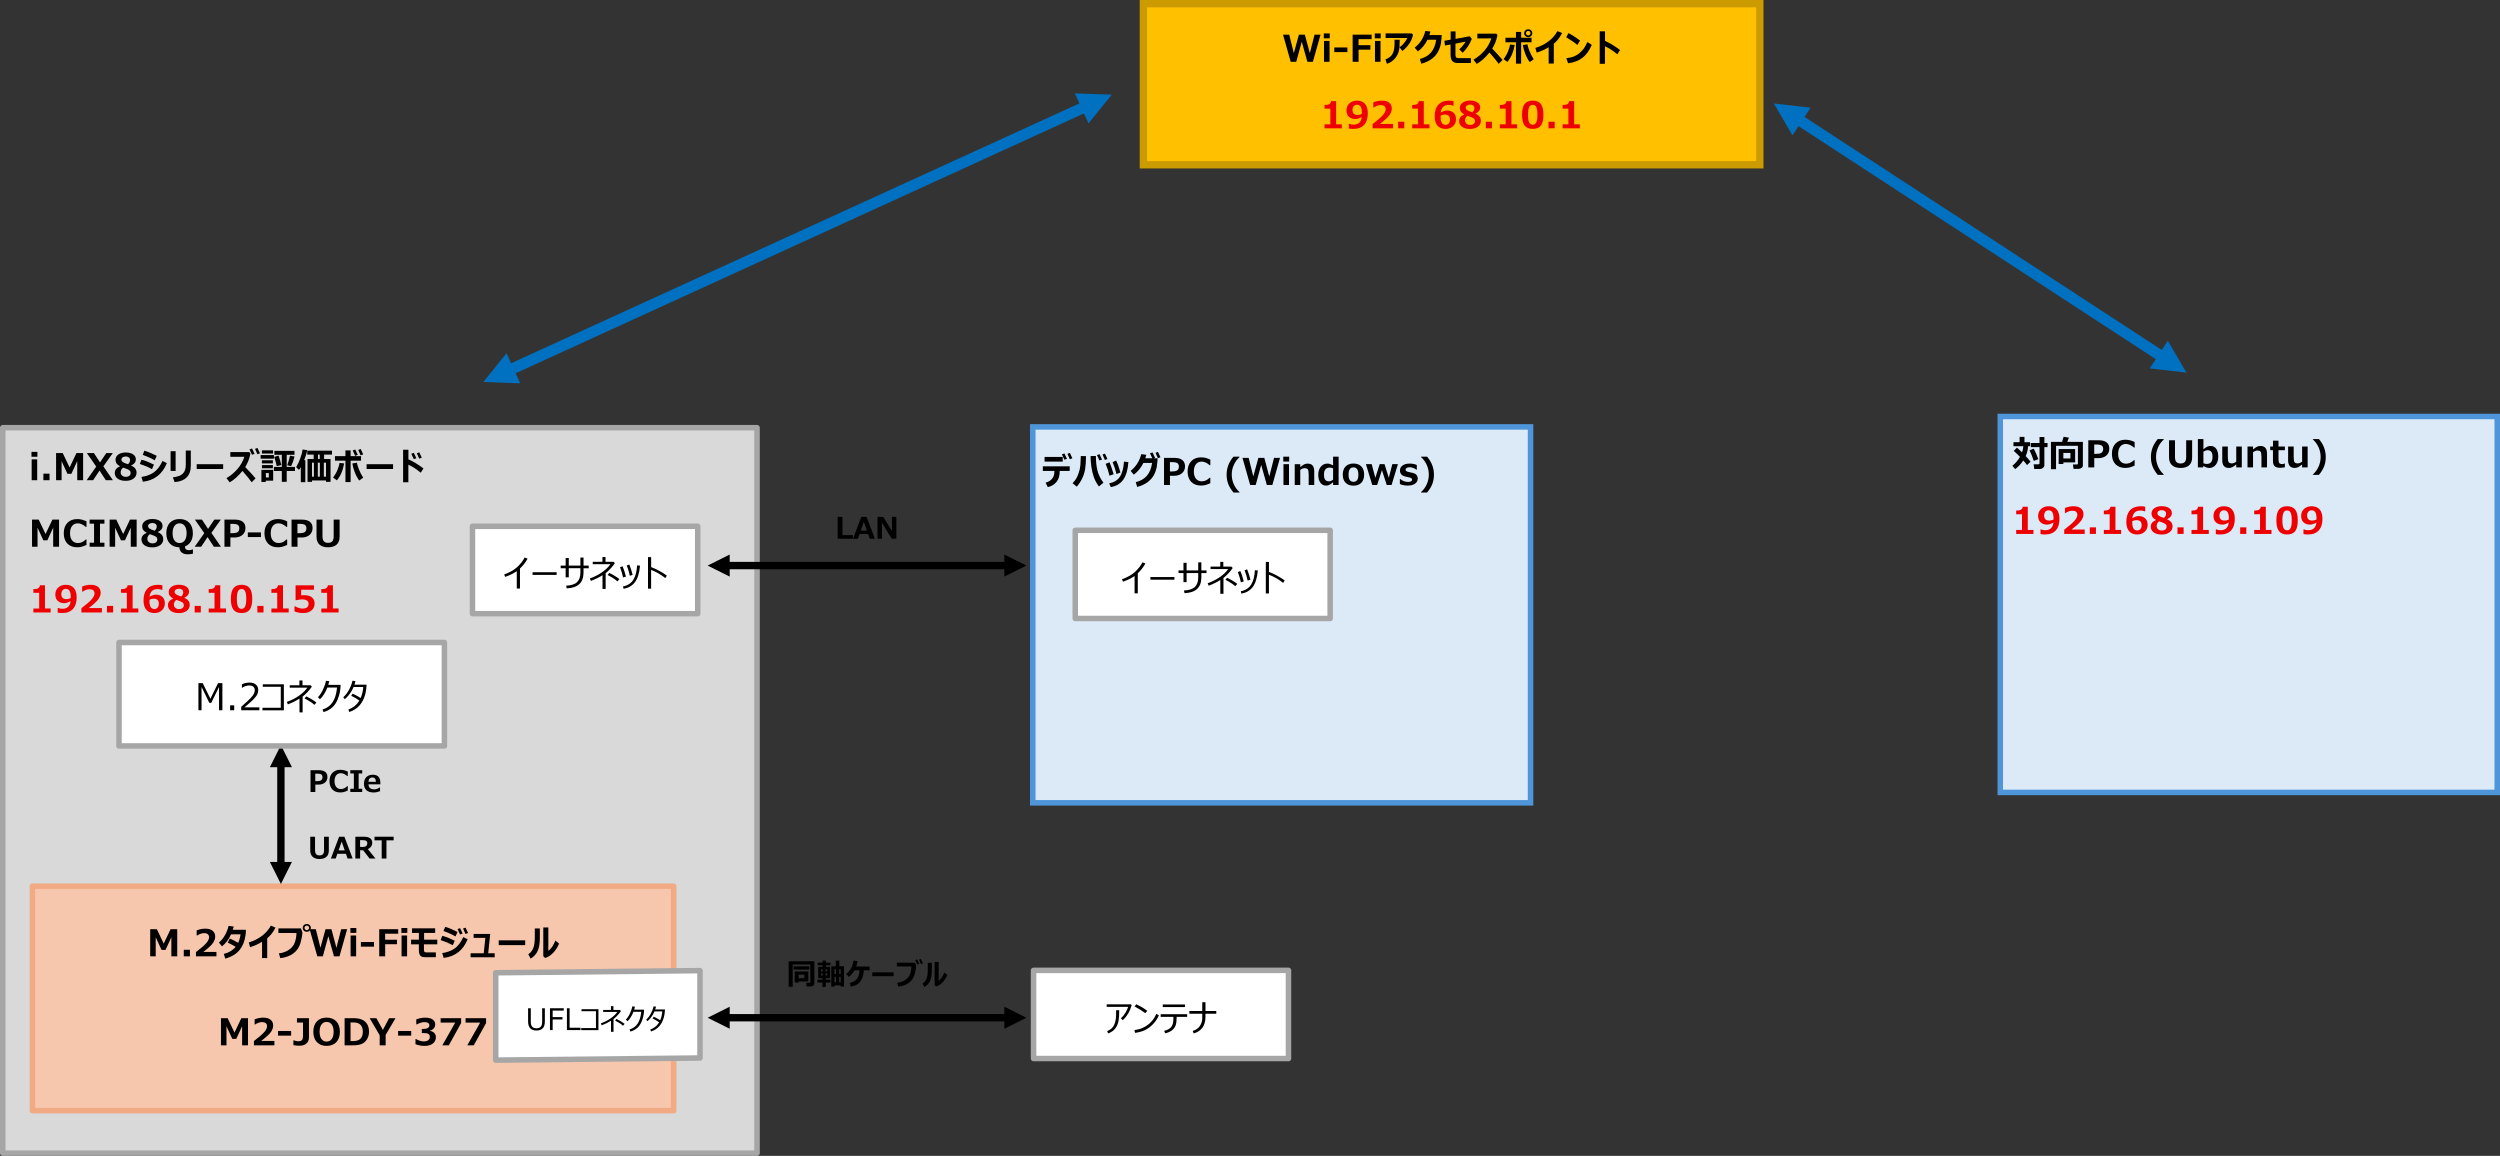 <?xml version="1.0" encoding="UTF-8"?><svg id="_レイヤー_1" xmlns="http://www.w3.org/2000/svg" viewBox="0 0 3118.88 1442.02"><rect x="0" y="0" width="3118.88" height="1442.02" fill="#333333" stroke="none"/><defs><style>.cls-1{fill:#ffc000;stroke:#cc9b00;stroke-width:9.17px;}.cls-1,.cls-2{stroke-miterlimit:8;}.cls-3{fill:#0070c0;}.cls-2{fill:#dceaf7;stroke:#4e95d9;}.cls-2,.cls-4,.cls-5,.cls-6{stroke-width:6.88px;}.cls-7{isolation:isolate;}.cls-4{fill:#fff;}.cls-4,.cls-5{stroke:#a6a6a6;}.cls-4,.cls-5,.cls-6{stroke-linejoin:round;}.cls-5{fill:#d9d9d9;}.cls-6{fill:#f6c6ad;stroke:#f2aa84;}.cls-8{fill:#e00;}</style></defs><rect class="cls-1" x="1426.44" y="4.58" width="769" height="201"/><g class="cls-7"><path d="M1647.44,43.24l-9.55,33.85h-6.87l-7.03-25.13-6.85,25.13h-6.9l-9.61-33.85h7.73l5.77,23.13,6.36-23.13h7.39l6.2,23.2,5.93-23.2h7.43Z"/><path d="M1658.92,47.82h-7.39v-6.09h7.39v6.09ZM1658.67,77.08h-6.9v-26.01h6.9v26.01Z"/></g><g class="cls-7"><path d="M1680.95,65h-16.35v-5.79h16.35v5.79Z"/></g><g class="cls-7"><path d="M1711.16,48.85h-16.31v7.52h14.78v5.59h-14.73v15.12h-7.41v-33.85h23.67v5.62Z"/><path d="M1722.51,47.82h-7.39v-6.09h7.39v6.09ZM1722.26,77.08h-6.9v-26.01h6.9v26.01Z"/></g><g class="cls-7"><path d="M1746.14,49.53v1.1c0,3.07-.05,5.62-.16,7.65-.1,2.03-.49,4.18-1.16,6.47-.67,2.28-1.71,4.41-3.13,6.39s-3.06,3.67-4.91,5.09c-1.85,1.42-4,2.55-6.46,3.4l-1.93-5.44c4.45-1.72,7.46-4.17,9.04-7.34,1.58-3.17,2.37-7.51,2.37-13l-.04-4.31h6.38ZM1762.81,43.33c-.17,1.24-.79,3.24-1.89,5.99-1.09,2.75-2.75,5.46-4.97,8.13-2.22,2.67-4.37,4.73-6.44,6.17l-3.46-4.65c1.93-1.29,3.77-3,5.53-5.14s3.12-4.28,4.11-6.4h-27.07v-5.79h32.5l1.68,1.71Z"/><path d="M1798.59,43.73l-.25,4.29c-.49,8.4-2.78,15.19-6.85,20.36-4.07,5.17-10.2,8.89-18.37,11.15l-1.75-6c5.65-1.36,10.19-3.94,13.62-7.73s5.69-9.2,6.77-16.24h-10.87c-3.05,6.11-7.05,10.98-11.99,14.6l-3.95-4.74c6.71-5.26,11.13-12.2,13.25-20.84l6.31.79c-.45,1.71-.87,3.16-1.26,4.36h15.34Z"/><path d="M1836.14,48.47c-2.64,6.78-6.43,12.56-11.39,17.34l-4.29-4.22c3.19-2.79,5.84-6,7.95-9.66l-12.67,2.52v13.63c0,1.53.27,2.65.8,3.37.53.72,1.58,1.08,3.13,1.08h15.34v6.09h-16.53c-3.11,0-5.36-.86-6.74-2.57-1.38-1.71-2.07-4.32-2.07-7.83v-12.74l-7.01,1.33-.7-5.93,7.84-1.42v-10.26h6.06v9.3l17.7-3.28,2.56,3.26Z"/><path d="M1874.53,74.79l-4.87,4.83c-1.98-2.89-5.79-7.6-11.46-14.13-5.18,6.42-10.5,11.18-15.95,14.26l-3.98-5.3c5-2.84,9.51-6.55,13.52-11.13,4.01-4.57,6.95-9.71,8.8-15.42l-17.52-.02v-5.88h23.61l1.48,1.77c-.79,3.82-1.69,6.94-2.7,9.38-1,2.43-2.27,4.95-3.8,7.56,5.11,5.26,9.39,9.95,12.85,14.08Z"/><path d="M1889.62,56.15c-1.59,8.89-4.62,15.93-9.1,21.11l-4.74-3.53c2.64-3.47,4.58-6.91,5.83-10.31,1.25-3.4,2.01-6.03,2.28-7.91l5.73.63ZM1897.69,79.4h-6.45v-26.68h-13.09v-5.66h13.09v-7.19h6.45v7.19h13v5.66h-13v26.68ZM1913.39,73.92l-4.94,3.55c-2.14-2.77-4-6.21-5.57-10.32-1.57-4.11-2.58-7.76-3.03-10.95l5.68-.92c.4,2.28,1.28,5.12,2.62,8.52,1.34,3.41,3.09,6.78,5.24,10.12ZM1911.59,41.35c0,1.39-.48,2.57-1.45,3.53s-2.15,1.44-3.56,1.44-2.61-.46-3.6-1.39c-1-.93-1.49-2.09-1.49-3.48s.49-2.6,1.47-3.53c.98-.93,2.19-1.39,3.63-1.39s2.56.46,3.54,1.39c.98.93,1.47,2.07,1.47,3.44ZM1909.43,41.35c0-.75-.3-1.4-.89-1.97-.59-.56-1.26-.84-2.01-.84s-1.43.28-2,.85-.85,1.24-.85,2,.28,1.43.85,2,1.24.85,2,.85,1.47-.28,2.04-.85.85-1.25.85-2.04Z"/><path d="M1938.45,79.24h-6.42v-20.37c-4.46,2.86-9.44,5.11-14.94,6.76l-1.64-5.88c6.32-1.89,11.86-4.66,16.63-8.33,4.77-3.67,8.41-7.88,10.93-12.65l5.82,2.49c-1.87,3.46-3.61,6.15-5.21,8.06s-3.32,3.67-5.17,5.26v24.66Z"/><path d="M1971.22,50.49l-3.28,5.57c-1.78-1.42-3.36-2.62-4.73-3.59s-4.47-2.98-9.29-6.02l2.83-5.14c3.76,1.87,8.58,4.93,14.46,9.19ZM1985.8,55.97c-2.93,7.02-6.78,12.38-11.52,16.06s-10.74,5.98-17.97,6.9l-2.25-6.29c3.94-.46,7.22-1.24,9.84-2.34s4.92-2.53,6.88-4.3c1.97-1.78,3.65-3.58,5.03-5.41,1.38-1.83,2.9-4.57,4.55-8.21l5.44,3.59Z"/><path d="M2021.09,62.42l-3.39,5.32c-5.11-4.33-10.25-7.67-15.43-10.02v21.9h-6.56v-40.52h6.63v11.99c5.75,2.44,12,6.21,18.75,11.32Z"/></g><g class="cls-7"><path class="cls-8" d="M1673.97,160.08h-21.54v-4.94h7.25v-19.59h-7.25v-4.54c2.88-.03,4.91-.43,6.1-1.2,1.19-.77,1.88-1.99,2.08-3.65h6.27v28.97h7.1v4.94Z"/><path class="cls-8" d="M1682.76,160.26v-5.77h.7c1.45.66,3.17.99,5.17.99,6.15,0,9.58-3.22,10.26-9.66-2.91,1.78-5.57,2.67-8,2.67-3.31,0-5.98-.94-8.02-2.83-2.04-1.89-3.05-4.56-3.05-8.02s1.22-6.45,3.65-8.7c2.43-2.25,5.59-3.38,9.47-3.38,4.33,0,7.66,1.33,10,3.99,2.34,2.66,3.5,6.55,3.5,11.69,0,6.27-1.55,11.1-4.64,14.49-3.09,3.38-7.57,5.08-13.44,5.08-2.38,0-4.25-.18-5.59-.54ZM1698.93,142.21c0-.15.01-.49.04-1.01.01-.51.02-.89.02-1.15,0-6.29-2.04-9.43-6.11-9.43-1.66,0-3.01.59-4.03,1.76-1.03,1.17-1.54,2.8-1.54,4.88,0,4.12,2.17,6.18,6.51,6.18,1.62,0,3.32-.41,5.1-1.24Z"/><path class="cls-8" d="M1737.9,160.08h-25.52v-5.32c6.45-4.91,10.79-8.7,13.02-11.37,2.22-2.67,3.34-5.03,3.34-7.1,0-1.65-.54-2.92-1.61-3.83-1.07-.91-2.54-1.36-4.41-1.36-2.85,0-5.81,1.01-8.89,3.03h-.56v-6.45c3.71-1.42,7.25-2.13,10.62-2.13,4,0,7.08.87,9.24,2.62,2.16,1.75,3.25,4.19,3.25,7.33,0,2.43-.88,4.99-2.64,7.69-1.76,2.7-5.85,6.51-12.28,11.42h16.44v5.46Z"/><path class="cls-8" d="M1751.93,160.08h-7.66v-8.18h7.66v8.18Z"/><path class="cls-8" d="M1783.34,160.08h-21.54v-4.94h7.25v-19.59h-7.25v-4.54c2.88-.03,4.91-.43,6.1-1.2,1.19-.77,1.88-1.99,2.08-3.65h6.27v28.97h7.1v4.94Z"/><path class="cls-8" d="M1813.37,126.12v5.79h-.65c-1.42-.69-3.14-1.03-5.14-1.03-6.12,0-9.54,3.2-10.24,9.61,2.96-1.77,5.64-2.65,8.04-2.65,3.31,0,5.98.95,8.01,2.85,2.03,1.9,3.04,4.57,3.04,8s-1.22,6.47-3.65,8.73c-2.43,2.25-5.56,3.38-9.38,3.38-4.39,0-7.75-1.35-10.07-4.05-2.33-2.7-3.49-6.61-3.49-11.71,0-6.27,1.54-11.09,4.62-14.44,3.08-3.35,7.54-5.03,13.4-5.03,2.07,0,3.91.19,5.53.56ZM1797.31,144.16l-.02.92c-.02.49-.02.89-.02,1.19,0,6.32,2.05,9.48,6.15,9.48,1.65,0,2.98-.58,3.99-1.75,1.01-1.17,1.52-2.81,1.52-4.92,0-4.12-2.15-6.18-6.45-6.18-1.68,0-3.4.42-5.17,1.26Z"/><path class="cls-8" d="M1826.86,142.77v-.13c-3.74-1.8-5.62-4.47-5.62-8.02,0-2.67,1.17-4.85,3.5-6.56s5.41-2.56,9.21-2.56,6.98.78,9.25,2.35c2.28,1.56,3.41,3.64,3.41,6.23,0,3.38-1.98,5.94-5.95,7.68v.13c4.55,1.78,6.83,4.71,6.83,8.78,0,3.02-1.25,5.48-3.74,7.37-2.49,1.89-5.78,2.83-9.87,2.83s-7.52-.9-9.94-2.71c-2.42-1.8-3.63-4.2-3.63-7.18,0-3.68,2.18-6.42,6.54-8.22ZM1830.84,144.38c-2.11,1.57-3.17,3.49-3.17,5.75,0,1.74.61,3.13,1.84,4.19,1.23,1.06,2.8,1.58,4.72,1.58,1.66,0,3.05-.43,4.18-1.29,1.12-.86,1.68-2.03,1.68-3.49,0-.79-.13-1.48-.39-2.06-.26-.58-.76-1.1-1.51-1.57-.74-.47-1.42-.84-2.03-1.11s-2.39-.94-5.32-2ZM1839.4,134.75c0-1.3-.5-2.34-1.5-3.12-1-.78-2.31-1.17-3.93-1.17-1.53,0-2.8.35-3.82,1.06s-1.53,1.63-1.53,2.79.55,2.14,1.64,3.01c1.09.87,3.27,1.8,6.54,2.79,1.74-1.53,2.61-3.31,2.61-5.35Z"/><path class="cls-8" d="M1861.3,160.08h-7.66v-8.18h7.66v8.18Z"/><path class="cls-8" d="M1892.7,160.08h-21.54v-4.94h7.25v-19.59h-7.25v-4.54c2.88-.03,4.91-.43,6.1-1.2,1.19-.77,1.88-1.99,2.08-3.65h6.27v28.97h7.1v4.94Z"/><path class="cls-8" d="M1912.15,160.8c-4.6,0-7.97-1.4-10.12-4.19-2.15-2.79-3.22-7.27-3.22-13.44s1.08-10.57,3.23-13.39,5.53-4.22,10.11-4.22,7.95,1.4,10.11,4.21c2.16,2.81,3.23,7.27,3.23,13.38s-1.07,10.71-3.21,13.49c-2.14,2.78-5.52,4.17-10.13,4.17ZM1912.15,130.8c-2.1,0-3.6.98-4.5,2.95-.91,1.97-1.36,5.12-1.36,9.45s.46,7.46,1.39,9.43,2.42,2.96,4.47,2.96,3.54-1,4.47-3.01,1.39-5.15,1.39-9.43-.45-7.45-1.36-9.41c-.91-1.96-2.41-2.94-4.5-2.94Z"/><path class="cls-8" d="M1939.53,160.08h-7.66v-8.18h7.66v8.18Z"/><path class="cls-8" d="M1970.93,160.08h-21.54v-4.94h7.25v-19.59h-7.25v-4.54c2.88-.03,4.91-.43,6.1-1.2,1.19-.77,1.88-1.99,2.08-3.65h6.27v28.97h7.1v4.94Z"/></g><rect class="cls-5" x="3.44" y="533.58" width="941" height="905"/><g class="cls-7"><path d="M46.65,569.82h-7.39v-6.09h7.39v6.09ZM46.4,599.09h-6.9v-26.01h6.9v26.01Z"/><path d="M61.79,599.09h-7.66v-8.18h7.66v8.18Z"/><path d="M103.68,599.09h-7.32v-23.79l-7.3,15.79h-4.92l-7.3-15.72v23.72h-6.87v-33.85h8.31l8.56,17.99,8.54-17.99h8.31v33.85Z"/><path d="M140.81,599.09h-8.8l-7.84-12.06-8,12.06h-8.06l11.95-17-11.7-16.85h8.78l7.64,11.61,7.82-11.61h8.11l-11.79,16.55,11.9,17.29Z"/><path d="M149.72,581.77v-.13c-3.74-1.8-5.62-4.47-5.62-8.02,0-2.67,1.17-4.85,3.5-6.56s5.41-2.56,9.21-2.56,6.98.78,9.25,2.35c2.28,1.56,3.41,3.64,3.41,6.23,0,3.38-1.98,5.94-5.95,7.68v.13c4.55,1.78,6.83,4.71,6.83,8.78,0,3.02-1.25,5.48-3.74,7.37s-5.78,2.83-9.87,2.83-7.52-.9-9.94-2.71c-2.42-1.8-3.63-4.2-3.63-7.18,0-3.68,2.18-6.42,6.54-8.22ZM153.7,583.39c-2.11,1.57-3.17,3.49-3.17,5.75,0,1.74.61,3.13,1.84,4.19,1.23,1.06,2.8,1.58,4.72,1.58,1.66,0,3.05-.43,4.18-1.29,1.12-.86,1.68-2.03,1.68-3.49,0-.79-.13-1.48-.39-2.06-.26-.58-.76-1.1-1.5-1.57-.74-.47-1.42-.84-2.03-1.11-.61-.27-2.39-.94-5.32-2ZM162.26,573.75c0-1.3-.5-2.34-1.5-3.12-1-.78-2.31-1.17-3.93-1.17-1.53,0-2.8.35-3.82,1.06-1.02.7-1.53,1.63-1.53,2.79s.55,2.14,1.64,3.01c1.09.87,3.27,1.8,6.54,2.79,1.74-1.53,2.61-3.31,2.61-5.35Z"/></g><g class="cls-7"><path d="M192.07,579.63l-2.45,5.66c-2.67-1.45-4.86-2.55-6.57-3.28-1.71-.73-4.58-1.8-8.59-3.21l2.07-5.3c2.5.64,4.78,1.37,6.83,2.19,2.05.82,4.96,2.13,8.71,3.94ZM208.15,577.88c-3,7.08-6.98,12.5-11.96,16.26-4.98,3.76-10.96,6.05-17.96,6.87l-1.8-6.02c5.93-.79,11.03-2.66,15.31-5.59,4.27-2.93,7.95-7.73,11.02-14.38l5.39,2.85ZM195.55,568.63l-2.54,5.62c-1.3-.73-2.65-1.46-4.04-2.18s-2.52-1.25-3.39-1.59l-7.55-3.03,2.09-5.19c3.83,1.06,8.98,3.19,15.43,6.38Z"/><path d="M219.09,587.54h-6.27v-24.66h6.27v24.66ZM238.05,580.78c0,12.7-6.75,19.59-20.24,20.66l-2.13-5.95c5.85-.64,10-2.19,12.44-4.65,2.44-2.46,3.66-6.1,3.66-10.94v-17.79h6.27v18.67Z"/><path d="M278.41,585.09h-33.02v-5.97h33.02v5.97Z"/><path d="M318.82,596.79l-4.87,4.83c-1.98-2.89-5.79-7.6-11.46-14.13-5.18,6.42-10.5,11.18-15.95,14.26l-3.98-5.3c5-2.84,9.51-6.55,13.52-11.13,4.01-4.57,6.95-9.71,8.8-15.42l-17.52-.02v-5.88h23.61l1.48,1.77c-.79,3.82-1.69,6.94-2.7,9.38-1,2.43-2.27,4.95-3.8,7.56,5.11,5.26,9.39,9.95,12.85,14.08ZM317.58,566.2l-3.21,1.15c-.88-2.17-1.92-4.41-3.12-6.72l3.17-1.15c1.39,2.68,2.45,4.92,3.17,6.72ZM324.34,565.55l-3.21,1.19c-1.12-2.77-2.12-5.02-2.99-6.76l3.08-1.15c1.03,1.96,2.07,4.2,3.12,6.72Z"/><path d="M341.75,572.22h-16.6v-4.49h16.6v4.49ZM340.78,599.65h-9.28v1.66h-5.39v-15.09h14.67v13.43ZM340.65,565.84h-13.93v-4h13.93v4ZM340.43,578.13h-13.66v-3.93h13.66v3.93ZM340.43,584.15h-13.66v-3.95h13.66v3.95ZM335.37,595.69v-5.48h-3.68v5.48h3.68ZM367.94,587.59h-10.26v13.48l-6.11.07v-13.54h-9.86v-5.05h9.86v-15.14h-9.25v-4.92h25.07v4.92h-9.7v15.14h10.26v5.05ZM350.96,580.15l-5.71,1.46c-.36-2.1-1.39-5.99-3.08-11.68l5.37-1.48c1.47,4.3,2.61,8.2,3.41,11.7ZM367.47,569.53c-1.14,4.61-2.58,8.66-4.31,12.13l-4.83-1.24c1.45-3.97,2.61-7.96,3.48-11.97l5.66,1.08Z"/><path d="M380.9,601.58h-5.62v-18.84c-.66,1.24-1.44,2.4-2.34,3.48l-3.46-3.41c1.92-3.23,3.63-6.9,5.13-11.01s2.47-7.78,2.89-11.03l5.71.74c-.55,3.65-1.8,7.82-3.75,12.51h1.44v27.56ZM406.71,599.42h-17.47v1.75h-5.57v-28.53h7.64v-5.48h-8v-4.96h30.86v4.96h-9.84v5.48h8.04v28.53h-5.66v-1.75ZM389.23,594.64h2.38v-17.47h-2.38v17.47ZM396.51,594.64h2.52v-17.47h-2.52v17.47ZM396.69,572.65h2.2v-5.48h-2.2v5.48ZM403.99,594.64h2.72v-17.47h-2.72v17.47Z"/><path d="M429.35,578.15c-1.59,8.89-4.62,15.93-9.1,21.11l-4.74-3.53c2.64-3.47,4.58-6.91,5.83-10.31,1.25-3.4,2.01-6.03,2.28-7.91l5.73.63ZM437.41,601.4h-6.45v-26.68h-13.09v-5.66h13.09v-7.19h6.45v7.19h13v5.66h-13v26.68ZM453.11,595.92l-4.94,3.55c-2.14-2.77-4-6.21-5.57-10.32-1.57-4.11-2.58-7.76-3.03-10.95l5.68-.92c.4,2.28,1.28,5.12,2.62,8.52,1.34,3.41,3.09,6.78,5.24,10.12ZM446.35,567.53l-3.21,1.15c-.88-2.17-1.92-4.41-3.12-6.72l3.17-1.15c1.39,2.68,2.45,4.92,3.17,6.72ZM453.11,566.88l-3.21,1.19c-1.12-2.77-2.12-5.02-2.99-6.76l3.08-1.15c1.03,1.96,2.07,4.2,3.12,6.72Z"/><path d="M490.37,585.09h-33.02v-5.97h33.02v5.97Z"/><path d="M528.27,584.42l-3.39,5.32c-5.11-4.33-10.25-7.67-15.43-10.02v21.9h-6.56v-40.52h6.63v11.99c5.75,2.44,12,6.21,18.75,11.32ZM519.44,571.68l-3.21,1.15c-.88-2.17-1.92-4.41-3.12-6.72l3.17-1.15c1.39,2.68,2.45,4.92,3.17,6.72ZM526.2,571.03l-3.21,1.19c-1.12-2.77-2.12-5.02-2.99-6.76l3.08-1.15c1.03,1.96,2.07,4.2,3.12,6.72Z"/></g><g class="cls-7"><path d="M73.67,682.09h-7.32v-23.79l-7.3,15.79h-4.92l-7.3-15.72v23.72h-6.87v-33.85h8.31l8.56,17.99,8.54-17.99h8.31v33.85Z"/><path d="M107.9,679.82c-2.85,1.3-5.11,2.12-6.78,2.45-1.68.33-3.29.49-4.85.49-5.18,0-9.26-1.54-12.24-4.63-2.98-3.08-4.47-7.39-4.47-12.92s1.51-9.71,4.53-12.88c3.02-3.17,7.09-4.75,12.21-4.75,3.97,0,7.84.95,11.61,2.85v6.94h-.79c-3.52-3-6.85-4.49-10-4.49s-5.39,1.07-7.14,3.22c-1.75,2.15-2.63,5.19-2.63,9.13s.89,6.92,2.67,9.04c1.78,2.12,4.16,3.18,7.14,3.18,1.56,0,3.08-.27,4.56-.82,1.48-.55,3.3-1.76,5.46-3.65h.72v6.83Z"/><path d="M130.27,682.09h-18.46v-5.05h5.53v-23.74h-5.53v-5.05h18.46v5.05h-5.53v23.74h5.53v5.05Z"/><path d="M170.48,682.09h-7.32v-23.79l-7.3,15.79h-4.92l-7.3-15.72v23.72h-6.87v-33.85h8.31l8.56,17.99,8.54-17.99h8.31v33.85Z"/><path d="M183.01,664.77v-.13c-3.74-1.8-5.62-4.47-5.62-8.02,0-2.67,1.17-4.85,3.5-6.56s5.41-2.56,9.21-2.56,6.98.78,9.25,2.35c2.28,1.56,3.41,3.64,3.41,6.23,0,3.38-1.98,5.94-5.95,7.68v.13c4.55,1.78,6.83,4.71,6.83,8.78,0,3.02-1.25,5.48-3.74,7.37s-5.78,2.83-9.87,2.83-7.52-.9-9.94-2.71c-2.42-1.8-3.63-4.2-3.63-7.18,0-3.68,2.18-6.42,6.54-8.22ZM186.99,666.39c-2.11,1.57-3.17,3.49-3.17,5.75,0,1.74.61,3.13,1.84,4.19,1.23,1.06,2.8,1.58,4.72,1.58,1.66,0,3.05-.43,4.18-1.29,1.12-.86,1.68-2.03,1.68-3.49,0-.79-.13-1.48-.39-2.06-.26-.58-.76-1.1-1.5-1.57-.74-.47-1.42-.84-2.03-1.11-.61-.27-2.39-.94-5.32-2ZM195.55,656.75c0-1.3-.5-2.34-1.5-3.12-1-.78-2.31-1.17-3.93-1.17-1.53,0-2.8.35-3.82,1.06-1.02.7-1.53,1.63-1.53,2.79s.55,2.14,1.64,3.01c1.09.87,3.27,1.8,6.54,2.79,1.74-1.53,2.61-3.31,2.61-5.35Z"/><path d="M240.71,690.76c-1.98.51-4.22.76-6.72.76-3.11,0-5.56-.76-7.34-2.29-1.78-1.53-2.75-3.68-2.9-6.45-5.06-.06-9.04-1.65-11.93-4.78-2.89-3.13-4.33-7.4-4.33-12.8s1.46-9.81,4.39-12.95c2.93-3.14,6.98-4.71,12.16-4.71s9.22,1.57,12.16,4.72,4.41,7.46,4.41,12.94c0,4.09-.85,7.55-2.56,10.4s-4.16,4.87-7.37,6.09c.09,1.72.54,2.93,1.34,3.64.8.7,2.1,1.06,3.9,1.06,1.5,0,2.9-.31,4.22-.94h.56v5.32ZM224.07,652.89c-2.68,0-4.81,1.07-6.4,3.21-1.59,2.14-2.38,5.17-2.38,9.1s.79,6.93,2.38,9.06c1.59,2.13,3.72,3.2,6.4,3.2s4.79-1.07,6.38-3.22c1.59-2.15,2.38-5.17,2.38-9.06s-.79-6.93-2.37-9.07c-1.58-2.14-3.71-3.21-6.39-3.21Z"/><path d="M275.6,682.09h-8.8l-7.84-12.06-8,12.06h-8.06l11.95-17-11.7-16.85h8.78l7.64,11.61,7.82-11.61h8.11l-11.79,16.55,11.9,17.29Z"/><path d="M287.43,670.56v11.52h-7.41v-33.85h12.8c4.39,0,7.72.89,10,2.68,2.28,1.79,3.41,4.41,3.41,7.85s-1.26,6.46-3.77,8.59c-2.52,2.13-5.79,3.2-9.84,3.2h-5.19ZM287.39,653.56v11.63h1.98c3.71,0,6.17-.51,7.38-1.54,1.21-1.03,1.81-2.6,1.81-4.73,0-1.75-.58-3.08-1.74-4-1.16-.91-3.46-1.37-6.88-1.37h-2.54Z"/></g><g class="cls-7"><path d="M325.54,670h-16.35v-5.79h16.35v5.79Z"/></g><g class="cls-7"><path d="M358.27,679.82c-2.85,1.3-5.11,2.12-6.78,2.45-1.68.33-3.29.49-4.85.49-5.18,0-9.26-1.54-12.24-4.63-2.98-3.08-4.47-7.39-4.47-12.92s1.51-9.71,4.53-12.88c3.02-3.17,7.09-4.75,12.21-4.75,3.97,0,7.84.95,11.61,2.85v6.94h-.79c-3.52-3-6.85-4.49-10-4.49s-5.39,1.07-7.14,3.22c-1.75,2.15-2.63,5.19-2.63,9.13s.89,6.92,2.67,9.04c1.78,2.12,4.16,3.18,7.14,3.18,1.56,0,3.08-.27,4.56-.82,1.48-.55,3.3-1.76,5.46-3.65h.72v6.83Z"/><path d="M371.14,670.56v11.52h-7.41v-33.85h12.8c4.39,0,7.72.89,10,2.68,2.28,1.79,3.41,4.41,3.41,7.85s-1.26,6.46-3.77,8.59c-2.52,2.13-5.79,3.2-9.84,3.2h-5.19ZM371.09,653.56v11.63h1.98c3.71,0,6.17-.51,7.38-1.54,1.21-1.03,1.81-2.6,1.81-4.73,0-1.75-.58-3.08-1.74-4-1.16-.91-3.46-1.37-6.88-1.37h-2.54Z"/><path d="M423.7,669.42c0,4.45-1.25,7.79-3.74,10.02s-6.05,3.35-10.68,3.35-8.2-1.13-10.68-3.38c-2.48-2.25-3.72-5.58-3.72-9.98v-21.18h7.43v20.98c0,2.82.58,4.85,1.73,6.11,1.15,1.26,2.9,1.89,5.23,1.89s4.16-.62,5.29-1.88c1.13-1.25,1.7-3.28,1.7-6.08v-21.02h7.43v21.18Z"/></g><g class="cls-7"><path class="cls-8" d="M63.18,764.08h-21.54v-4.94h7.25v-19.59h-7.25v-4.54c2.88-.03,4.91-.43,6.1-1.2,1.19-.77,1.88-1.99,2.08-3.65h6.27v28.97h7.1v4.94Z"/><path class="cls-8" d="M71.97,764.26v-5.77h.7c1.45.66,3.17.99,5.17.99,6.15,0,9.58-3.22,10.26-9.66-2.91,1.78-5.57,2.67-8,2.67-3.31,0-5.98-.94-8.02-2.83-2.04-1.89-3.05-4.56-3.05-8.02s1.22-6.45,3.65-8.7c2.43-2.25,5.59-3.38,9.47-3.38,4.33,0,7.66,1.33,10,3.99,2.34,2.66,3.5,6.55,3.5,11.69,0,6.27-1.55,11.1-4.64,14.49-3.09,3.38-7.57,5.08-13.44,5.08-2.38,0-4.25-.18-5.59-.54ZM88.14,746.21c0-.15.01-.49.04-1.01.01-.51.02-.89.02-1.15,0-6.29-2.04-9.43-6.11-9.43-1.66,0-3.01.59-4.03,1.76-1.03,1.17-1.54,2.8-1.54,4.88,0,4.12,2.17,6.18,6.51,6.18,1.62,0,3.32-.41,5.1-1.24Z"/><path class="cls-8" d="M127.11,764.08h-25.52v-5.32c6.45-4.91,10.79-8.7,13.02-11.37s3.34-5.03,3.34-7.1c0-1.65-.54-2.92-1.61-3.83-1.07-.91-2.54-1.36-4.41-1.36-2.85,0-5.81,1.01-8.89,3.03h-.56v-6.45c3.71-1.42,7.25-2.13,10.62-2.13,4,0,7.08.87,9.24,2.62,2.16,1.75,3.25,4.19,3.25,7.33,0,2.43-.88,4.99-2.64,7.69-1.76,2.7-5.85,6.51-12.27,11.42h16.44v5.46Z"/><path class="cls-8" d="M141.14,764.08h-7.66v-8.18h7.66v8.18Z"/><path class="cls-8" d="M172.55,764.08h-21.54v-4.94h7.25v-19.59h-7.25v-4.54c2.88-.03,4.91-.43,6.1-1.2,1.19-.77,1.88-1.99,2.08-3.65h6.27v28.97h7.1v4.94Z"/><path class="cls-8" d="M202.58,730.12v5.79h-.65c-1.42-.69-3.14-1.03-5.14-1.03-6.12,0-9.54,3.2-10.24,9.61,2.96-1.77,5.65-2.65,8.04-2.65,3.31,0,5.98.95,8.01,2.85,2.03,1.9,3.04,4.57,3.04,8s-1.22,6.47-3.65,8.73c-2.43,2.25-5.56,3.38-9.38,3.38-4.39,0-7.75-1.35-10.07-4.05-2.33-2.7-3.49-6.61-3.49-11.71,0-6.27,1.54-11.09,4.62-14.44s7.54-5.03,13.4-5.03c2.07,0,3.91.19,5.53.56ZM186.52,748.16l-.02.92c-.02.49-.02.89-.02,1.19,0,6.32,2.05,9.48,6.15,9.48,1.65,0,2.98-.58,3.99-1.75s1.52-2.81,1.52-4.92c0-4.12-2.15-6.18-6.45-6.18-1.68,0-3.4.42-5.17,1.26Z"/><path class="cls-8" d="M216.07,746.77v-.13c-3.74-1.8-5.62-4.47-5.62-8.02,0-2.67,1.17-4.85,3.5-6.56s5.41-2.56,9.21-2.56,6.98.78,9.25,2.35c2.28,1.56,3.41,3.64,3.41,6.23,0,3.38-1.98,5.94-5.95,7.68v.13c4.55,1.78,6.83,4.71,6.83,8.78,0,3.02-1.25,5.48-3.74,7.37s-5.78,2.83-9.87,2.83-7.52-.9-9.94-2.71c-2.42-1.8-3.63-4.2-3.63-7.18,0-3.68,2.18-6.42,6.54-8.22ZM220.05,748.38c-2.11,1.57-3.17,3.49-3.17,5.75,0,1.74.61,3.13,1.84,4.19,1.23,1.06,2.8,1.58,4.72,1.58,1.66,0,3.05-.43,4.18-1.29,1.12-.86,1.68-2.03,1.68-3.49,0-.79-.13-1.48-.39-2.06-.26-.58-.76-1.1-1.5-1.57-.74-.47-1.42-.84-2.03-1.11-.61-.27-2.39-.94-5.32-2ZM228.61,738.75c0-1.3-.5-2.34-1.5-3.12-1-.78-2.31-1.17-3.93-1.17-1.53,0-2.8.35-3.82,1.06-1.02.7-1.53,1.63-1.53,2.79s.55,2.14,1.64,3.01c1.09.87,3.27,1.8,6.54,2.79,1.74-1.53,2.61-3.31,2.61-5.35Z"/><path class="cls-8" d="M250.51,764.08h-7.66v-8.18h7.66v8.18Z"/><path class="cls-8" d="M281.91,764.08h-21.54v-4.94h7.25v-19.59h-7.25v-4.54c2.88-.03,4.91-.43,6.1-1.2,1.19-.77,1.88-1.99,2.08-3.65h6.27v28.97h7.1v4.94Z"/><path class="cls-8" d="M301.36,764.8c-4.6,0-7.97-1.4-10.12-4.19-2.15-2.79-3.22-7.27-3.22-13.44s1.08-10.57,3.23-13.39,5.53-4.22,10.11-4.22,7.95,1.4,10.11,4.21c2.16,2.81,3.23,7.27,3.23,13.38s-1.07,10.71-3.21,13.49c-2.14,2.78-5.52,4.17-10.13,4.17ZM301.36,734.8c-2.1,0-3.6.98-4.5,2.95-.91,1.97-1.36,5.12-1.36,9.45s.46,7.46,1.39,9.43c.93,1.98,2.42,2.96,4.47,2.96s3.54-1,4.47-3.01c.93-2.01,1.39-5.15,1.39-9.43s-.45-7.45-1.36-9.41c-.91-1.96-2.41-2.94-4.5-2.94Z"/><path class="cls-8" d="M328.74,764.08h-7.66v-8.18h7.66v8.18Z"/><path class="cls-8" d="M360.14,764.08h-21.54v-4.94h7.25v-19.59h-7.25v-4.54c2.88-.03,4.91-.43,6.1-1.2,1.19-.77,1.88-1.99,2.08-3.65h6.27v28.97h7.1v4.94Z"/><path class="cls-8" d="M367.39,762.78v-6.42h.74c3.28,1.92,6.37,2.88,9.28,2.88,5.03,0,7.55-2.03,7.55-6.09,0-1.72-.7-3.05-2.09-3.98s-3.45-1.39-6.18-1.39c-1.86,0-4.23.34-7.12,1.01h-.83v-18.55h23v5.5h-16.04v6.94c1.72-.1,2.99-.16,3.8-.16,4.22,0,7.44.92,9.66,2.75,2.22,1.83,3.32,4.37,3.32,7.6,0,3.56-1.27,6.44-3.82,8.64-2.55,2.19-6,3.29-10.35,3.29-4,0-7.64-.67-10.92-2.02Z"/><path class="cls-8" d="M422.4,764.08h-21.54v-4.94h7.25v-19.59h-7.25v-4.54c2.88-.03,4.91-.43,6.1-1.2,1.19-.77,1.88-1.99,2.08-3.65h6.27v28.97h7.1v4.94Z"/></g><rect class="cls-2" x="1288.44" y="532.58" width="621" height="469"/><g class="cls-7"><path d="M1334.52,587.52h-12.47v.7c0,5.26-1.3,9.54-3.91,12.85s-6.26,5.53-10.96,6.65l-2.74-5.57c3.52-.96,6.23-2.6,8.12-4.93,1.89-2.33,2.84-5.22,2.84-8.68v-1.01h-14.42v-5.79h33.53v5.79ZM1325.78,575.84h-22.62v-5.75h22.62v5.75ZM1331.1,572.4l-3.21,1.15c-.88-2.17-1.92-4.41-3.12-6.72l3.17-1.15c1.39,2.68,2.45,4.92,3.17,6.72ZM1337.86,571.75l-3.21,1.19c-1.12-2.77-2.12-5.02-2.99-6.76l3.08-1.15c1.03,1.96,2.07,4.2,3.12,6.72Z"/><path d="M1354.87,569.08c-.1,7.11-.49,12.62-1.17,16.52-.67,3.9-1.9,7.69-3.68,11.37-1.78,3.68-4.01,7.07-6.69,10.19l-5.21-4.31c2.52-2.65,4.38-5.24,5.58-7.78,1.21-2.54,2.26-5.53,3.16-8.97s1.4-9.18,1.5-17.21l6.51.2ZM1376.59,602.19l-5.62,4.69c-2.8-3.68-4.93-7.6-6.38-11.76-1.45-4.16-2.49-8.57-3.12-13.23-.63-4.66-.94-8.97-.94-12.93l6.67-.13v.79c0,6.35.62,12.12,1.88,17.32,1.25,5.2,3.75,10.28,7.51,15.25ZM1374.86,573.3l-3.21,1.15c-.88-2.17-1.92-4.41-3.12-6.72l3.17-1.15c1.39,2.68,2.45,4.92,3.17,6.72ZM1381.62,572.65l-3.21,1.19c-1.12-2.77-2.12-5.02-2.99-6.76l3.08-1.15c1.03,1.96,2.07,4.2,3.12,6.72Z"/><path d="M1389.35,591.65l-5.21,1.8c-1.03-4.69-2.63-9.61-4.78-14.76l4.78-1.98c.69,1.63,1.36,3.31,2.01,5.04.65,1.73,1.72,5.03,3.2,9.89ZM1407.72,576.47c-.64,9.42-2.75,16.69-6.31,21.81-3.56,5.12-8.76,8.25-15.59,9.39l-2.11-4.69c5.93-1.08,10.36-3.77,13.3-8.07,2.93-4.31,4.67-10.64,5.21-19.01l5.5.58ZM1397.81,589.45l-4.94,1.93c-1.02-4.6-2.63-9.55-4.83-14.87l4.49-1.98c1.14,2.56,1.94,4.48,2.39,5.77.46,1.29,1.42,4.33,2.89,9.14Z"/><path d="M1444.15,571.73l-.25,4.29c-.49,8.4-2.78,15.19-6.85,20.36-4.07,5.17-10.2,8.89-18.37,11.15l-1.75-6c5.65-1.36,10.19-3.94,13.62-7.73s5.69-9.2,6.77-16.24h-10.87c-3.05,6.11-7.05,10.98-11.99,14.6l-3.95-4.74c6.71-5.26,11.13-12.2,13.25-20.84l6.31.79c-.45,1.71-.87,3.16-1.26,4.36h15.34ZM1440.98,571.1l-3.21,1.15c-.88-2.17-1.92-4.41-3.12-6.72l3.17-1.15c1.39,2.68,2.45,4.92,3.17,6.72ZM1447.74,570.45l-3.21,1.19c-1.12-2.77-2.12-5.02-2.99-6.76l3.08-1.15c1.03,1.96,2.07,4.2,3.12,6.72Z"/></g><g class="cls-7"><path d="M1459.58,593.56v11.52h-7.41v-33.85h12.8c4.39,0,7.72.89,10,2.68,2.28,1.79,3.41,4.41,3.41,7.85s-1.26,6.46-3.77,8.59c-2.52,2.13-5.79,3.2-9.84,3.2h-5.19ZM1459.54,576.56v11.63h1.98c3.71,0,6.17-.51,7.38-1.54,1.21-1.03,1.81-2.6,1.81-4.73,0-1.75-.58-3.08-1.74-4-1.16-.91-3.46-1.37-6.88-1.37h-2.54Z"/><path d="M1509.94,602.81c-2.85,1.3-5.11,2.12-6.78,2.45-1.68.33-3.29.49-4.85.49-5.18,0-9.26-1.54-12.24-4.63-2.98-3.08-4.47-7.39-4.47-12.92s1.51-9.71,4.53-12.88c3.02-3.17,7.09-4.75,12.21-4.75,3.97,0,7.84.95,11.61,2.85v6.94h-.79c-3.52-3-6.85-4.49-10-4.49s-5.39,1.07-7.14,3.22c-1.75,2.15-2.63,5.19-2.63,9.13s.89,6.92,2.67,9.04c1.78,2.12,4.16,3.18,7.14,3.18,1.56,0,3.08-.27,4.56-.82,1.48-.55,3.3-1.76,5.46-3.65h.72v6.83Z"/><path d="M1546.33,614.45h-7.5c-3.02-3.59-5.21-7.17-6.55-10.71-1.34-3.55-2.01-7.43-2.01-11.66,0-8.24,2.85-15.69,8.56-22.35h7.5v.54c-3,2.7-5.36,5.94-7.09,9.75s-2.59,7.82-2.59,12.06.86,8.26,2.59,12.07c1.73,3.81,4.09,7.07,7.09,9.78v.52Z"/><path d="M1596.86,571.23l-9.55,33.85h-6.87l-7.03-25.13-6.85,25.13h-6.9l-9.61-33.85h7.73l5.77,23.13,6.36-23.13h7.39l6.2,23.2,5.93-23.2h7.43Z"/><path d="M1608.34,575.82h-7.39v-6.09h7.39v6.09ZM1608.09,605.08h-6.9v-26.01h6.9v26.01Z"/><path d="M1639.59,605.08h-6.94v-12.96c0-3.62-.4-5.87-1.2-6.75-.8-.88-2.1-1.31-3.9-1.31-1.5,0-3.3.67-5.41,2v19.02h-6.9v-26.01h6.9v3.64c2.16-1.77,3.88-2.93,5.18-3.5,1.29-.57,2.65-.85,4.05-.85,5.48,0,8.22,3.21,8.22,9.64v17.09Z"/><path d="M1670,605.08h-6.9v-3.41c-2.25,1.83-3.94,2.97-5.08,3.44s-2.36.7-3.66.7c-2.98,0-5.35-1.21-7.12-3.63-1.77-2.42-2.65-5.71-2.65-9.87s1.07-7.49,3.21-10.07c2.14-2.58,4.8-3.88,7.97-3.88,1.14,0,2.18.13,3.12.38s2.34.87,4.2,1.84v-10.85h6.9v35.35ZM1663.1,598.41v-14.08c-1.5-.64-2.89-.97-4.18-.97-4.79,0-7.19,2.92-7.19,8.76,0,2.95.49,5.08,1.48,6.39.99,1.31,2.54,1.97,4.65,1.97,1.59,0,3.33-.69,5.23-2.07Z"/><path d="M1688.51,605.89c-4.22,0-7.5-1.22-9.84-3.65-2.34-2.43-3.5-5.81-3.5-10.14s1.18-7.73,3.54-10.17,5.63-3.66,9.8-3.66,7.48,1.22,9.83,3.66c2.34,2.44,3.51,5.83,3.51,10.17s-1.17,7.71-3.51,10.14c-2.34,2.43-5.62,3.65-9.83,3.65ZM1688.51,583.07c-4.09,0-6.13,3.03-6.13,9.1s2.07,8.92,6.22,8.92,6.04-2.97,6.04-8.92-2.04-9.1-6.13-9.1Z"/><path d="M1743.96,579.07l-7.91,26.01h-6.02l-6-18.58-6,18.58h-6.06l-7.91-26.01h7.23l4.49,17.12,5.46-17.12h6.04l5.32,17.07,4.38-17.07h6.96Z"/><path d="M1746.39,603.85v-6.38h.27c3.1,2.5,6.36,3.75,9.79,3.75s5.21-.94,5.21-2.83c0-.76-.27-1.34-.81-1.74-.54-.4-1.51-.75-2.92-1.07-.97-.18-2.36-.47-4.16-.88s-3.21-.97-4.23-1.68c-1.03-.72-1.79-1.59-2.28-2.61s-.74-2.19-.74-3.53c0-2.53,1.1-4.59,3.3-6.17,2.2-1.58,5.16-2.37,8.87-2.37,3.28,0,6.24.58,8.87,1.73v6.06h-.18c-3.01-2.14-5.92-3.21-8.74-3.21-1.45,0-2.67.27-3.64.81s-1.46,1.21-1.46,2.02c0,.91.3,1.58.91,1.99.61.41,1.62.78,3.04,1.11,1.81.33,3.62.73,5.41,1.19s3.21,1.28,4.25,2.46c1.03,1.17,1.55,2.69,1.55,4.55,0,2.65-1.12,4.77-3.36,6.36-2.24,1.59-5.26,2.38-9.06,2.38s-7.08-.65-9.91-1.95Z"/><path d="M1780.35,614.45h-7.5v-.52c3.02-2.74,5.39-6.01,7.11-9.8,1.71-3.79,2.57-7.81,2.57-12.05s-.86-8.25-2.57-12.04c-1.71-3.79-4.08-7.04-7.11-9.77v-.54h7.5c5.71,6.66,8.56,14.11,8.56,22.35,0,4.21-.66,8.08-1.99,11.62-1.33,3.54-3.52,7.12-6.57,10.75Z"/></g><rect class="cls-6" x="40.44" y="1105.58" width="800" height="280"/><g class="cls-7"><path d="M221.1,1193.08h-7.32v-23.79l-7.3,15.79h-4.92l-7.3-15.72v23.72h-6.87v-33.85h8.31l8.56,17.99,8.54-17.99h8.31v33.85Z"/><path d="M236.94,1193.08h-7.66v-8.18h7.66v8.18Z"/><path d="M270,1193.08h-25.52v-5.32c6.45-4.91,10.79-8.7,13.02-11.37s3.34-5.03,3.34-7.1c0-1.65-.54-2.92-1.61-3.83-1.07-.91-2.54-1.36-4.41-1.36-2.85,0-5.81,1.01-8.89,3.03h-.56v-6.45c3.71-1.42,7.25-2.13,10.62-2.13,4,0,7.08.87,9.24,2.62,2.16,1.75,3.25,4.19,3.25,7.33,0,2.43-.88,4.99-2.64,7.69-1.76,2.7-5.85,6.51-12.27,11.42h16.44v5.46Z"/></g><g class="cls-7"><path d="M306.78,1159.93c-.04,2.65-.21,4.93-.49,6.85-.51,3.52-1.33,6.77-2.46,9.75-1.13,2.98-2.69,5.74-4.68,8.28-1.99,2.54-4.51,4.75-7.57,6.64s-6.58,3.37-10.58,4.45l-1.8-5.84c6.29-1.53,11.22-4.48,14.8-8.87-2.88-1.78-6.16-3.52-9.86-5.21l2.49-5.14c3.19,1.3,6.69,3.09,10.51,5.37,1.38-2.86,2.37-6.4,2.99-10.62h-11.93c-2.77,6.26-6.53,11.26-11.28,15l-3.84-4.69c3.01-2.5,5.55-5.59,7.61-9.28s3.55-7.54,4.45-11.57l6.42.88c-.51,1.86-.9,3.2-1.17,4.02h16.37Z"/><path d="M333.35,1195.24h-6.42v-20.37c-4.46,2.86-9.44,5.11-14.94,6.76l-1.64-5.88c6.32-1.89,11.86-4.66,16.63-8.33,4.77-3.67,8.41-7.88,10.93-12.65l5.82,2.49c-1.87,3.46-3.61,6.15-5.21,8.06-1.6,1.92-3.32,3.67-5.17,5.26v24.66Z"/><path d="M377.17,1162.83c.01.22.02.43.02.63,0,3.02-.76,7.27-2.27,12.75-1.51,5.47-4.44,9.84-8.78,13.09-4.34,3.26-9.82,5.28-16.44,6.05l-1.8-5.95c4.93-.63,9.07-2.1,12.44-4.41,3.37-2.31,5.74-5.11,7.12-8.4,1.38-3.29,2.2-7.48,2.47-12.57l-22.6-.04v-5.79l28.1.04,1.73,4.6ZM387.79,1157.51c0,1.39-.48,2.57-1.45,3.53s-2.15,1.44-3.56,1.44-2.61-.46-3.6-1.39c-1-.93-1.49-2.09-1.49-3.48s.49-2.6,1.47-3.53c.98-.93,2.19-1.39,3.63-1.39s2.56.46,3.54,1.39c.98.93,1.47,2.07,1.47,3.44ZM385.64,1157.51c0-.75-.3-1.4-.89-1.96-.59-.56-1.26-.84-2.01-.84s-1.43.28-2,.85c-.57.57-.85,1.24-.85,2s.28,1.43.85,2c.57.57,1.24.85,2,.85s1.47-.28,2.04-.85c.57-.57.85-1.25.85-2.04Z"/></g><g class="cls-7"><path d="M433.07,1159.23l-9.55,33.85h-6.87l-7.03-25.13-6.85,25.13h-6.9l-9.61-33.85h7.73l5.77,23.13,6.36-23.13h7.39l6.2,23.2,5.93-23.2h7.43Z"/><path d="M444.54,1163.82h-7.39v-6.09h7.39v6.09ZM444.3,1193.08h-6.9v-26.01h6.9v26.01Z"/></g><g class="cls-7"><path d="M466.58,1181h-16.35v-5.79h16.35v5.79Z"/></g><g class="cls-7"><path d="M496.79,1164.85h-16.31v7.52h14.78v5.59h-14.73v15.12h-7.41v-33.85h23.67v5.62Z"/><path d="M508.13,1163.82h-7.39v-6.09h7.39v6.09ZM507.88,1193.08h-6.9v-26.01h6.9v26.01Z"/></g><g class="cls-7"><path d="M545.51,1178.1h-16.62v6.11c0,1.41.16,2.42.49,3.03.33.61,1.03.92,2.11.92h12.26v5.97h-13.59c-2.94,0-4.94-.74-6.01-2.22-1.07-1.48-1.61-3.9-1.61-7.25v-6.56h-9.7v-5.82h9.75v-8.4h-8.62v-5.75h28.91v5.75h-13.81v8.4h16.44v5.82Z"/><path d="M567.32,1173.63l-2.45,5.66c-2.67-1.45-4.86-2.55-6.57-3.28-1.71-.73-4.58-1.8-8.59-3.21l2.07-5.3c2.5.64,4.78,1.37,6.83,2.19,2.05.82,4.96,2.13,8.71,3.94ZM583.41,1171.88c-3,7.08-6.98,12.5-11.96,16.26-4.98,3.76-10.96,6.05-17.96,6.87l-1.8-6.02c5.93-.79,11.03-2.66,15.31-5.59,4.27-2.93,7.95-7.73,11.02-14.38l5.39,2.85ZM570.81,1162.63l-2.54,5.62c-1.3-.73-2.65-1.46-4.04-2.18s-2.52-1.25-3.39-1.59l-7.55-3.03,2.09-5.19c3.83,1.06,8.98,3.19,15.43,6.38ZM577.14,1164.63l-3.21,1.15c-.88-2.17-1.92-4.41-3.12-6.72l3.17-1.15c1.39,2.68,2.45,4.92,3.17,6.72ZM583.9,1163.97l-3.21,1.19c-1.12-2.77-2.12-5.02-2.99-6.76l3.08-1.15c1.03,1.96,2.07,4.2,3.12,6.72Z"/><path d="M617.14,1194.23h-30.03v-5.01h16.37l2.02-19.14h-14.67v-4.96h20.73l-2.49,24.1h8.06v5.01Z"/><path d="M655.21,1179.09h-33.02v-5.97h33.02v5.97Z"/><path d="M673.47,1169.99c.03,7.04-.9,12.55-2.77,16.54-1.88,3.99-4.77,7.12-8.66,9.4l-3.01-5.48c2.62-1.6,4.64-3.98,6.05-7.13,1.42-3.15,2.12-7.95,2.12-14.39v-10.58h6.27v11.63ZM697.49,1177.23c-1.83,4.36-4.26,8.15-7.3,11.39-3.04,3.23-6.42,5.4-10.15,6.49l-2.25-2.2v-35.87h6.27v29.31c3.5-2.61,6.45-6.93,8.85-12.96l4.58,3.84Z"/></g><g class="cls-7"><path d="M309.38,1304.08h-7.32v-23.79l-7.3,15.79h-4.92l-7.3-15.72v23.72h-6.87v-33.85h8.31l8.56,17.99,8.54-17.99h8.31v33.85Z"/><path d="M342.31,1304.08h-25.52v-5.32c6.45-4.91,10.79-8.7,13.02-11.37s3.34-5.03,3.34-7.1c0-1.65-.54-2.92-1.61-3.83-1.07-.91-2.54-1.36-4.41-1.36-2.85,0-5.81,1.01-8.89,3.03h-.56v-6.45c3.71-1.42,7.25-2.13,10.62-2.13,4,0,7.08.87,9.24,2.62,2.16,1.75,3.25,4.19,3.25,7.33,0,2.43-.88,4.99-2.64,7.69-1.76,2.7-5.85,6.51-12.27,11.42h16.44v5.46Z"/></g><g class="cls-7"><path d="M363.2,1292h-16.35v-5.79h16.35v5.79Z"/></g><g class="cls-7"><path d="M385.44,1294.47c0,3.14-1.06,5.62-3.17,7.41s-5.06,2.7-8.85,2.7c-2.5,0-4.96-.24-7.39-.72v-5.97h.63c2.07.76,3.81,1.15,5.23,1.15s2.54-.19,3.45-.57c.91-.38,1.58-1,2.02-1.85.44-.85.66-2.7.66-5.53v-15.45h-7.55v-5.39h14.96v24.24Z"/><path d="M407.45,1304.8c-5.15,0-9.2-1.57-12.14-4.71-2.94-3.14-4.41-7.44-4.41-12.9s1.46-9.81,4.39-12.95c2.93-3.14,6.98-4.71,12.16-4.71s9.22,1.57,12.16,4.72,4.41,7.46,4.41,12.94-1.46,9.73-4.39,12.88c-2.93,3.15-6.99,4.73-12.19,4.73ZM407.47,1274.88c-2.68,0-4.81,1.07-6.4,3.21-1.59,2.14-2.38,5.17-2.38,9.1s.79,6.93,2.38,9.06c1.59,2.13,3.72,3.2,6.4,3.2s4.79-1.07,6.38-3.22c1.59-2.15,2.38-5.17,2.38-9.06s-.79-6.93-2.37-9.07c-1.58-2.14-3.71-3.21-6.39-3.21Z"/><path d="M429.91,1304.08v-33.85h10.58c4.79,0,8.53.61,11.21,1.84,2.68,1.23,4.8,3.11,6.35,5.66s2.32,5.7,2.32,9.46c0,3.4-.81,6.45-2.41,9.15-1.61,2.7-3.76,4.67-6.46,5.9s-6.33,1.84-10.92,1.84h-10.67ZM437.32,1275.56v23.2h3.64c7.77,0,11.66-3.88,11.66-11.63s-3.89-11.57-11.66-11.57h-3.64Z"/><path d="M493.41,1270.23l-12.31,20.87v12.98h-7.41v-12.56l-12.53-21.29h8.38l8.13,14.67,7.77-14.67h7.97Z"/></g><g class="cls-7"><path d="M513.01,1292h-16.35v-5.79h16.35v5.79Z"/></g><g class="cls-7"><path d="M518.33,1302.67v-6.38h.72c3.43,1.96,6.64,2.94,9.64,2.94,2.37,0,4.21-.49,5.55-1.47,1.33-.98,2-2.42,2-4.3,0-1.5-.52-2.65-1.56-3.47-1.04-.82-3.19-1.22-6.46-1.22h-1.98v-5.1h1.86c5.03,0,7.55-1.54,7.55-4.6,0-1.29-.54-2.26-1.62-2.93-1.08-.67-2.61-1-4.6-1-2.68,0-5.83.96-9.43,2.88h-.67v-6.31c3.8-1.42,7.46-2.13,10.98-2.13,4.16,0,7.31.76,9.44,2.29s3.2,3.56,3.2,6.09c0,1.89-.59,3.54-1.77,4.95-1.18,1.41-2.76,2.36-4.74,2.84v.31c2.26.4,4.05,1.28,5.37,2.64,1.32,1.35,1.98,3.1,1.98,5.24,0,3.29-1.26,5.93-3.77,7.91s-5.92,2.96-10.22,2.96-7.98-.71-11.46-2.13Z"/><path d="M575.29,1276.25l-15.36,27.83h-8.09l16.08-28.35h-18.22v-5.5h25.58v6.02Z"/><path d="M606.42,1276.25l-15.36,27.83h-8.09l16.08-28.35h-18.22v-5.5h25.58v6.02Z"/></g><path d="M345.85,1079.88v-127.38s9.17,0,9.17,0v127.38h-9.17ZM364.19,1075.3l-13.75,27.5-13.75-27.5h27.5ZM336.69,957.08l13.75-27.5,13.75,27.5h-27.5Z"/><g class="cls-7"><path d="M393.37,978.82v9.27h-5.96v-27.23h10.3c3.53,0,6.21.72,8.04,2.16,1.83,1.44,2.75,3.54,2.75,6.31s-1.01,5.19-3.04,6.91c-2.02,1.72-4.66,2.58-7.91,2.58h-4.17ZM393.33,965.14v9.36h1.59c2.99,0,4.97-.41,5.94-1.24.97-.83,1.45-2.09,1.45-3.8,0-1.41-.47-2.48-1.4-3.21-.93-.74-2.78-1.1-5.54-1.1h-2.04Z"/><path d="M433.87,986.26c-2.29,1.05-4.11,1.7-5.46,1.97-1.35.26-2.65.4-3.9.4-4.17,0-7.45-1.24-9.85-3.72-2.4-2.48-3.6-5.94-3.6-10.39s1.21-7.81,3.64-10.36c2.43-2.55,5.7-3.82,9.82-3.82,3.19,0,6.31.76,9.34,2.29v5.58h-.63c-2.83-2.41-5.51-3.61-8.04-3.61s-4.34.86-5.75,2.59-2.11,4.18-2.11,7.34.72,5.57,2.15,7.27c1.43,1.71,3.35,2.56,5.75,2.56,1.25,0,2.48-.22,3.67-.66s2.66-1.42,4.39-2.94h.58v5.49Z"/><path d="M451.87,988.08h-14.85v-4.06h4.44v-19.1h-4.44v-4.07h14.85v4.07h-4.44v19.1h4.44v4.06Z"/><path d="M474.5,978.49h-14.83c.24,4.19,2.62,6.29,7.14,6.29,2.36,0,4.73-.85,7.12-2.56h.2v4.8c-2.83,1.08-5.49,1.63-7.99,1.63-3.93,0-6.92-.93-8.98-2.8s-3.09-4.56-3.09-8.08.98-6.24,2.93-8.25c1.95-2,4.64-3.01,8.08-3.01,6.29,0,9.43,3.34,9.43,10.03v1.95ZM468.96,975.35c-.05-3.6-1.51-5.4-4.39-5.4-3.06,0-4.69,1.8-4.9,5.4h9.29Z"/></g><g class="cls-7"><path d="M410.24,1060.89c0,3.58-1,6.26-3.01,8.06-2,1.79-4.87,2.69-8.59,2.69s-6.6-.91-8.59-2.72c-1.99-1.81-2.99-4.49-2.99-8.03v-17.04h5.98v16.88c0,2.26.46,3.9,1.39,4.91.93,1.01,2.33,1.52,4.21,1.52s3.35-.5,4.25-1.51c.91-1.01,1.36-2.63,1.36-4.89v-16.91h5.98v17.04Z"/><path d="M439.96,1071.08h-6.31l-2.06-5.91h-10.71l-2.06,5.91h-6.03l10.28-27.23h6.61l10.28,27.23ZM430.1,1060.95l-3.85-10.98-3.85,10.98h7.7Z"/><path d="M468.42,1071.08h-7.37l-7.99-10.32h-3.79v10.32h-5.96v-27.23h10.42c3.78,0,6.51.67,8.17,2.01,1.67,1.34,2.5,3.17,2.5,5.47,0,3.6-1.81,6.27-5.44,8l9.45,11.74ZM449.23,1048.14v8.47h2.67c2.57,0,4.26-.43,5.09-1.28s1.25-1.98,1.25-3.36c0-1.23-.4-2.17-1.19-2.84-.79-.66-2.36-.99-4.7-.99h-3.13Z"/><path d="M491.07,1048.37h-8.94v22.71h-5.96v-22.71h-8.94v-4.52h23.85v4.52Z"/></g><rect class="cls-4" x="148.44" y="801.58" width="406" height="129"/><g class="cls-7"><path d="M277.44,886.08h-4.18v-29.06l-9.77,19.86h-2.29l-9.77-19.86v29.06h-3.89v-33.85h5.35l9.59,19.47,9.57-19.47h5.39v33.85Z"/><path d="M292.18,886.08h-5.1v-6.13h5.1v6.13Z"/><path d="M323.58,886.08h-22.64v-4.38c2.4-2.07,5.09-4.47,8.07-7.21s5.21-5.15,6.66-7.23c1.45-2.08,2.18-4.16,2.18-6.24,0-1.84-.61-3.28-1.83-4.31-1.22-1.03-2.88-1.55-4.98-1.55-3.07,0-6.09.97-9.05,2.92h-.22v-4.38c3.02-1.44,6.15-2.16,9.39-2.16,3.41,0,6.1.83,8.06,2.48,1.96,1.65,2.94,3.91,2.94,6.77,0,1.53-.25,2.99-.75,4.38-.5,1.39-1.28,2.75-2.35,4.07-1.06,1.32-2.34,2.72-3.82,4.2s-4.89,4.49-10.22,9.03h18.55v3.62Z"/></g><g class="cls-7"><path d="M354.15,886.17h-26.71v-3.21h22.84v-26.17h-22.42v-3.1h26.28v32.48Z"/><path d="M377.53,888.76h-3.91v-17.18c-3.86,2.53-8.69,4.91-14.49,7.14l-1.3-3.08c5.65-2.02,10.69-4.57,15.13-7.66,4.44-3.08,7.95-6.45,10.52-10.08h-22.03v-3.03h12.08v-5.95h3.82v5.95h10l1.75,1.68c-3.01,4.45-6.87,8.62-11.57,12.53v19.68ZM394.71,876.43l-2.45,2.9c-2.52-2.38-6.6-5.05-12.26-8l2.07-2.58c4.91,2.37,9.13,4.93,12.65,7.68Z"/><path d="M410.79,849.83c-.28,1.42-.7,2.96-1.24,4.6h15.34l-.11,3.12c-.03.9-.21,2.37-.53,4.42-.32,2.05-.75,3.95-1.27,5.71-.52,1.75-1.17,3.53-1.94,5.35-.77,1.81-1.68,3.51-2.74,5.09-1.06,1.58-2.29,3.02-3.69,4.32-1.41,1.3-3.04,2.46-4.89,3.48-1.85,1.02-3.86,1.84-6.03,2.47l-1.33-3.23c5.54-1.68,9.77-4.79,12.7-9.34,2.93-4.55,4.73-10.59,5.4-18.1h-12.04c-1.14,2.91-2.5,5.64-4.08,8.21-1.58,2.57-3.31,4.71-5.18,6.41l-2.56-2.49c2.44-2.52,4.57-5.72,6.39-9.62,1.82-3.9,3.05-7.54,3.69-10.93l4.09.54Z"/><path d="M443.48,849.74c-.39,1.54-.82,3-1.28,4.38h15.16c-.08,1.51-.24,3.38-.48,5.59s-.71,4.54-1.38,6.97c-.67,2.43-1.57,4.78-2.7,7.04s-2.53,4.36-4.22,6.29c-1.69,1.93-3.6,3.58-5.74,4.95-2.13,1.37-4.51,2.46-7.13,3.27l-1.08-3.08c5.78-2.08,10.18-5.53,13.21-10.35.16-.28.33-.56.49-.83-3.08-2.2-6.48-4.18-10.17-5.93l1.75-2.67c2.95,1.29,6.3,3.08,10.04,5.39,1.75-3.97,2.83-8.52,3.23-13.66h-12.08c-.17.37-.32.74-.47,1.1-1.11,2.5-2.65,5.09-4.62,7.77-1.97,2.68-3.93,4.78-5.9,6.31l-1.84-2.45c2.83-2.58,5.26-5.77,7.28-9.58,2.02-3.81,3.43-7.48,4.22-11.02l3.71.49Z"/></g><rect class="cls-4" x="1341.44" y="661.58" width="318" height="110"/><g class="cls-7"><path d="M1419.45,740.24h-4v-21.7c-3.89,2.79-8.73,5.17-14.51,7.17l-1.19-3.08c6.96-2.5,12.45-5.64,16.48-9.41s7.04-7.67,9.06-11.7l3.68,1.44c-2.46,4.49-5.63,8.58-9.52,12.26v25.02Z"/><path d="M1465.18,723.21h-30.01v-3.32h30.01v3.32Z"/><path d="M1480.35,726.27h-3.91v-11.37h-6.2v-3.26h6.2v-9.48h3.91v9.48h14.49v-10.13h3.91v10.13h6.45v3.26h-6.45v5.44c0,12.55-6.99,19.11-20.96,19.68l-.74-3.35c6.44-.3,11.01-1.81,13.72-4.54,2.71-2.73,4.07-6.63,4.07-11.7v-5.53h-14.49v11.37Z"/><path d="M1526.32,740.76h-3.91v-17.18c-3.86,2.53-8.69,4.91-14.49,7.14l-1.3-3.08c5.65-2.02,10.69-4.57,15.13-7.66,4.44-3.08,7.95-6.45,10.52-10.08h-22.03v-3.03h12.08v-5.95h3.82v5.95h10l1.75,1.68c-3.01,4.45-6.87,8.62-11.57,12.53v19.68ZM1543.51,728.43l-2.45,2.9c-2.52-2.38-6.6-5.05-12.26-8l2.07-2.58c4.91,2.37,9.13,4.93,12.65,7.68Z"/><path d="M1551.68,725.3l-3.59,1.15c-.88-4.16-2.15-8.44-3.8-12.83l3.12-1.17c.94,2.25,1.61,3.96,2,5.14.39,1.18,1.15,3.75,2.27,7.7ZM1569.22,711.69c-.85,9.34-2.99,16.23-6.4,20.66s-8.12,7.19-14.1,8.27l-.76-2.99c5.93-1.23,10.25-4.02,12.95-8.38,2.7-4.36,4.25-10.32,4.64-17.9l3.68.34ZM1559.99,723.15l-3.46,1.19c-.72-3.65-1.99-7.94-3.82-12.85l3.14-1.24c1.2,3.13,1.95,5.24,2.25,6.32.3,1.08.93,3.28,1.89,6.57Z"/><path d="M1602.64,724.11l-1.89,3.12c-2.49-2.08-5.36-4.05-8.61-5.91s-6.29-3.29-9.09-4.31v23.38h-3.89v-39.33h3.93v12.42c6.8,2.56,13.31,6.1,19.54,10.62Z"/></g><path d="M905.74,710.17h351.81v-9.17h-351.81v9.17ZM910.33,691.83l-27.5,13.75,27.5,13.75v-27.5ZM1252.97,719.33l27.5-13.75-27.5-13.75v27.5Z"/><g class="cls-7"><path d="M1063.95,672.08h-18.9v-27.23h5.96v22.71h12.94v4.52Z"/><path d="M1091.41,672.08h-6.31l-2.06-5.91h-10.71l-2.06,5.91h-6.03l10.28-27.23h6.61l10.28,27.23ZM1081.55,661.95l-3.85-10.98-3.85,10.98h7.7Z"/><path d="M1118.24,672.08h-5.75l-12.21-19.96v19.96h-5.53v-27.23h7.23l10.73,17.6v-17.6h5.53v27.23Z"/></g><rect class="cls-4" x="589.44" y="656.58" width="281" height="109"/><g class="cls-7"><path d="M648.7,734.24h-4v-21.7c-3.89,2.79-8.73,5.17-14.51,7.17l-1.19-3.08c6.96-2.5,12.46-5.64,16.48-9.41s7.04-7.67,9.06-11.7l3.68,1.44c-2.46,4.49-5.63,8.58-9.52,12.26v25.02Z"/><path d="M694.43,717.21h-30.01v-3.32h30.01v3.32Z"/><path d="M709.59,720.27h-3.91v-11.37h-6.2v-3.26h6.2v-9.48h3.91v9.48h14.49v-10.13h3.91v10.13h6.45v3.26h-6.45v5.44c0,12.55-6.99,19.11-20.96,19.68l-.74-3.35c6.44-.3,11.01-1.81,13.72-4.54s4.07-6.63,4.07-11.7v-5.53h-14.49v11.37Z"/><path d="M755.57,734.76h-3.91v-17.18c-3.86,2.53-8.69,4.91-14.49,7.14l-1.3-3.08c5.65-2.02,10.69-4.57,15.13-7.66,4.44-3.08,7.95-6.45,10.52-10.08h-22.03v-3.03h12.08v-5.95h3.82v5.95h10l1.75,1.68c-3.01,4.45-6.87,8.62-11.57,12.53v19.68ZM772.75,722.43l-2.45,2.9c-2.52-2.38-6.6-5.05-12.26-8l2.07-2.58c4.91,2.37,9.13,4.93,12.65,7.68Z"/><path d="M780.93,719.3l-3.59,1.15c-.88-4.16-2.15-8.44-3.8-12.83l3.12-1.17c.94,2.25,1.61,3.96,2,5.14s1.15,3.75,2.27,7.7ZM798.47,705.69c-.85,9.34-2.99,16.23-6.4,20.66s-8.12,7.19-14.11,8.27l-.76-2.99c5.93-1.23,10.25-4.02,12.95-8.38,2.7-4.36,4.25-10.32,4.64-17.9l3.68.34ZM789.24,717.15l-3.46,1.19c-.72-3.65-1.99-7.94-3.82-12.85l3.14-1.24c1.2,3.13,1.95,5.24,2.25,6.32.3,1.08.93,3.28,1.89,6.57Z"/><path d="M831.89,718.11l-1.89,3.12c-2.49-2.08-5.36-4.05-8.61-5.91s-6.29-3.29-9.09-4.31v23.38h-3.89v-39.33h3.93v12.42c6.8,2.56,13.31,6.1,19.54,10.62Z"/></g><rect class="cls-4" x="1289.44" y="1210.58" width="318" height="110"/><g class="cls-7"><path d="M1411.8,1254.02c-.19.94-.8,2.71-1.81,5.31-1.01,2.6-2.45,5.2-4.31,7.79-1.86,2.6-3.56,4.48-5.09,5.65l-2.2-2.43c2.17-1.95,4.06-4.25,5.66-6.92,1.6-2.67,2.73-5.1,3.39-7.3h-26.8v-3.17h30.28l.88,1.06ZM1396.3,1260.27c0,5.36-.24,9.54-.71,12.53s-1.39,5.69-2.76,8.07c-1.37,2.39-3.11,4.3-5.22,5.74s-3.86,2.31-5.23,2.63l-1.06-2.94c4-1.57,6.81-4,8.45-7.29,1.63-3.29,2.5-7.46,2.61-12.52l.02-6.22h3.91Z"/><path d="M1445.74,1266.76c-2.01,4.45-4.6,8.25-7.77,11.4-3.17,3.15-6.47,5.52-9.88,7.1-3.41,1.58-7.43,2.68-12.04,3.31l-.79-3.46c3.76-.49,7.13-1.4,10.11-2.71,2.98-1.31,5.52-2.86,7.63-4.65,2.1-1.79,3.87-3.6,5.29-5.44,1.42-1.83,2.86-4.33,4.31-7.49l3.14,1.93ZM1431.32,1261.05l-2.54,2.94c-4.42-3.29-8.83-6.07-13.23-8.33l1.93-2.81c4.67,2.1,9.28,4.83,13.84,8.2Z"/><path d="M1467.89,1270.06c0,3.62-.4,6.63-1.2,9.01-.8,2.38-2.25,4.44-4.35,6.17-2.1,1.73-5.02,3.02-8.76,3.88l-1.21-3.17c3.85-.85,6.73-2.36,8.64-4.53,1.91-2.16,2.86-5.67,2.86-10.52v-2.34h-15.88v-3.28h33.06v3.28h-13.16v1.5ZM1478.29,1256.36h-27.67v-3.21h27.67v3.21Z"/><path d="M1503.89,1268.46c0,11.01-4.89,17.95-14.67,20.82l-1.24-3.12c4.16-1.32,7.19-3.46,9.07-6.41,1.89-2.96,2.83-6.2,2.83-9.74v-5.32h-16.1v-3.37h16.1v-10.98h4v10.98h13.5v3.37h-13.5v3.77Z"/></g><g class="cls-7"><path d="M1015.97,1226.83c0,1.08-.43,1.99-1.28,2.72-.86.73-1.9,1.09-3.13,1.09h-5.19l-.58-4.53h4.03c.28,0,.53-.1.76-.31.23-.21.34-.43.34-.67v-21.9h-22v27.89h-5.04v-31.89h32.09v27.59ZM1009.72,1209.59h-19.66v-4.03h19.66v4.03ZM996.35,1224.39v1.37h-4.88v-13.84h16.91v12.47h-12.03ZM996.35,1220.39h7.15v-4.45h-7.15v4.45Z"/><path d="M1036.13,1225.8h-5.89v5.44h-4.17v-5.44h-6.25v-3.59h6.25v-1.88h-5.33v-14.09h5.4v-1.93h-6.07v-3.36h6.07v-2.51h4.17v2.51h5.82v3.36h-5.82v1.93h5.29v14.09h-5.37v1.88h5.89v3.59ZM1026.36,1209.37h-2.1v2.4h2.1v-2.4ZM1024.26,1214.4v2.56h2.1v-2.56h-2.1ZM1032.03,1211.78v-2.4h-1.97v2.4h1.97ZM1032.03,1216.96v-2.56h-1.97v2.56h1.97ZM1048.78,1229.35h-7.7v1.45h-4.03v-25.28l5.69-.02-.04-7.12h4.41v7.12l5.85-.02v25.31h-4.19v-1.45ZM1042.9,1209.23h-1.82v5.87h1.81l.02-5.87ZM1041.08,1225.51h1.79l.02-6.88h-1.81v6.88ZM1048.78,1215.1v-5.87h-1.84v5.87h1.84ZM1046.93,1225.51h1.84v-6.88h-1.84v6.88Z"/><path d="M1077.68,1210.55c-.42,5.93-1.89,10.58-4.41,13.95-2.52,3.37-6.46,5.53-11.82,6.49l-1.55-4.66c4.25-.96,7.3-2.65,9.15-5.06,1.85-2.41,2.94-5.98,3.28-10.71h-6.29c-1.77,3.2-4.17,5.94-7.19,8.22l-3.07-3.74c4.87-3.93,7.89-9.47,9.07-16.62l5.06.63c-.47,2.59-1.04,4.84-1.7,6.74h16.62v4.77h-7.15Z"/><path d="M1114.84,1217.83h-26.56v-4.8h26.56v4.8Z"/><path d="M1142.83,1204.75c.01.18.02.35.02.51,0,2.43-.61,5.85-1.82,10.25-1.22,4.4-3.57,7.91-7.06,10.53-3.49,2.62-7.9,4.24-13.22,4.87l-1.45-4.79c3.96-.51,7.3-1.69,10.01-3.55,2.71-1.86,4.62-4.11,5.73-6.76,1.11-2.64,1.77-6.01,1.99-10.11l-18.17-.04v-4.66l22.6.04,1.39,3.7ZM1146.84,1202.45l-2.55.99c-.51-1.67-1.34-3.55-2.49-5.62l2.49-.94c.94,1.79,1.79,3.65,2.55,5.56ZM1151.43,1201.78l-2.51.96c-.95-2.36-1.77-4.22-2.46-5.58l2.38-.88c.92,1.77,1.78,3.61,2.58,5.51Z"/><path d="M1162.5,1210.51c.02,5.66-.72,10.1-2.23,13.31-1.51,3.21-3.83,5.73-6.96,7.56l-2.42-4.41c2.11-1.29,3.73-3.2,4.87-5.74,1.14-2.54,1.71-6.39,1.71-11.57v-8.51h5.04v9.36ZM1181.82,1216.33c-1.47,3.5-3.43,6.56-5.87,9.16-2.45,2.6-5.17,4.34-8.17,5.22l-1.81-1.77v-28.85h5.04v23.58c2.82-2.1,5.19-5.57,7.12-10.42l3.69,3.09Z"/></g><polygon class="cls-4" points="618.44 1213.58 873.27 1210.9 873.27 1319.9 618.44 1322.58 618.44 1213.58"/><g class="cls-7"><path d="M679.73,1274.28c0,3.94-.9,6.82-2.69,8.64-1.79,1.82-4.38,2.73-7.77,2.73-6.96,0-10.44-3.79-10.44-11.36v-16.42h3.36v16.73c0,2.91.58,5.01,1.75,6.3,1.17,1.28,2.94,1.92,5.33,1.92s4.12-.63,5.31-1.89,1.79-3.34,1.79-6.24v-16.82h3.36v16.42Z"/><path d="M703.29,1260.78h-13.82v8.13h12.27v2.93h-12.27v13.24h-3.36v-27.23h17.18v2.93Z"/><path d="M724.21,1285.08h-16.96v-27.23h3.36v24.3h13.6v2.93Z"/></g><g class="cls-7"><path d="M746.59,1285.16h-21.48v-2.58h18.37v-21.05h-18.03v-2.49h21.14v26.12Z"/><path d="M765.4,1287.23h-3.14v-13.82c-3.11,2.04-6.99,3.95-11.65,5.75l-1.05-2.47c4.54-1.63,8.6-3.68,12.17-6.16,3.57-2.48,6.39-5.18,8.46-8.11h-17.72v-2.44h9.72v-4.79h3.07v4.79h8.04l1.41,1.35c-2.42,3.58-5.52,6.94-9.3,10.08v15.83ZM779.22,1277.31l-1.97,2.33c-2.02-1.92-5.31-4.06-9.86-6.43l1.66-2.08c3.95,1.9,7.34,3.96,10.17,6.18Z"/><path d="M792.15,1255.92c-.23,1.14-.56,2.38-.99,3.7h12.34l-.09,2.51c-.02.72-.17,1.91-.42,3.56-.26,1.65-.6,3.18-1.02,4.59-.42,1.41-.94,2.84-1.56,4.3-.62,1.46-1.36,2.82-2.2,4.09-.85,1.27-1.84,2.43-2.97,3.48-1.13,1.05-2.44,1.98-3.93,2.8-1.49.82-3.1,1.48-4.85,1.99l-1.07-2.6c4.46-1.35,7.86-3.85,10.22-7.52,2.35-3.66,3.8-8.52,4.34-14.56h-9.68c-.92,2.34-2.01,4.54-3.28,6.6-1.27,2.07-2.66,3.79-4.16,5.16l-2.06-2.01c1.96-2.02,3.68-4.6,5.14-7.74,1.46-3.14,2.45-6.07,2.97-8.79l3.29.43Z"/><path d="M818.44,1255.85c-.31,1.24-.66,2.42-1.03,3.52h12.19c-.06,1.22-.19,2.72-.39,4.5-.2,1.78-.57,3.65-1.11,5.61-.54,1.96-1.26,3.85-2.17,5.66s-2.04,3.5-3.4,5.06c-1.36,1.55-2.9,2.88-4.62,3.98-1.72,1.1-3.63,1.98-5.74,2.63l-.87-2.47c4.65-1.67,8.19-4.45,10.62-8.33.13-.23.26-.45.4-.67-2.48-1.77-5.21-3.36-8.18-4.77l1.41-2.15c2.37,1.04,5.06,2.48,8.08,4.34,1.41-3.19,2.28-6.85,2.6-10.98h-9.72c-.13.3-.26.6-.38.89-.89,2.01-2.13,4.09-3.71,6.25-1.58,2.16-3.17,3.85-4.74,5.08l-1.48-1.97c2.28-2.07,4.23-4.64,5.85-7.71,1.63-3.06,2.76-6.02,3.4-8.86l2.98.4Z"/></g><rect class="cls-2" x="2495.44" y="519.58" width="620" height="469"/><g class="cls-7"><path d="M2530.13,556.69c-.22,4.3-1.21,8.42-2.96,12.35,2.7,2.86,4.71,5.21,6.04,7.05l-4.42,4.09c-1.15-1.65-2.69-3.55-4.6-5.71-2.74,4.16-6.12,7.76-10.15,10.78l-3.55-4.16c3.92-3.1,7.1-6.81,9.52-11.12-3.32-3.44-5.92-5.93-7.77-7.46l3.95-4.04c1.27.99,3.41,2.96,6.4,5.91.94-2.59,1.48-5.16,1.62-7.7h-12.31v-5.05h7.68v-6.58h6.04v6.58h6.94v5.05h-2.43ZM2542.91,572.89l-5.71,2.11c-1.56-4.78-3.29-9.18-5.21-13.21l5.3-2.07c2.26,4.45,4.13,8.83,5.62,13.16ZM2550.45,580.57c0,1.11-.54,2.13-1.62,3.08s-2.31,1.42-3.68,1.42h-7.32l-.76-5.75h5.79c.37,0,.73-.13,1.06-.39.33-.26.49-.57.49-.93v-20.19h-10.94v-5.1h10.94v-7.55h6.04v7.55h3.95v5.1h-3.95v22.78Z"/><path d="M2598.52,580.57c0,1.26-.55,2.31-1.64,3.14s-2.4,1.26-3.93,1.26h-6.11l-.74-5.5h4.83c.91,0,1.37-.4,1.37-1.21v-22.08h-27.27v29.18h-6.36v-34.1h13.9c.78-2.23,1.42-4.36,1.93-6.38l6.63,1.1c-.84,2.17-1.56,3.93-2.16,5.28h19.54v29.31ZM2574.13,576.89v1.98h-5.84v-18.67h20.57v16.69h-14.73ZM2574.13,571.92h8.85v-6.85h-8.85v6.85Z"/></g><g class="cls-7"><path d="M2612.69,571.56v11.52h-7.41v-33.85h12.8c4.39,0,7.72.89,10,2.68,2.28,1.79,3.41,4.41,3.41,7.85s-1.26,6.46-3.77,8.59c-2.52,2.13-5.79,3.2-9.84,3.2h-5.19ZM2612.65,554.56v11.63h1.98c3.71,0,6.17-.51,7.38-1.54,1.21-1.03,1.81-2.6,1.81-4.73,0-1.75-.58-3.08-1.74-4-1.16-.91-3.46-1.37-6.88-1.37h-2.54Z"/><path d="M2663.05,580.82c-2.84,1.3-5.11,2.12-6.78,2.45s-3.29.49-4.85.49c-5.18,0-9.26-1.54-12.24-4.63s-4.47-7.39-4.47-12.92,1.51-9.71,4.53-12.88c3.02-3.17,7.09-4.75,12.21-4.75,3.97,0,7.84.95,11.61,2.85v6.94h-.79c-3.52-3-6.85-4.49-10-4.49s-5.39,1.07-7.14,3.22c-1.75,2.15-2.63,5.19-2.63,9.13s.89,6.92,2.67,9.04c1.78,2.12,4.16,3.18,7.14,3.18,1.56,0,3.08-.27,4.56-.82,1.48-.55,3.3-1.76,5.46-3.65h.72v6.83Z"/><path d="M2699.43,592.45h-7.5c-3.02-3.59-5.21-7.17-6.55-10.71-1.34-3.55-2.01-7.43-2.01-11.66,0-8.24,2.85-15.69,8.56-22.35h7.5v.54c-3,2.7-5.36,5.94-7.09,9.75s-2.59,7.82-2.59,12.06.87,8.26,2.59,12.07c1.73,3.81,4.09,7.07,7.09,9.78v.52Z"/><path d="M2734.81,570.42c0,4.45-1.25,7.79-3.74,10.02s-6.05,3.35-10.68,3.35-8.2-1.13-10.68-3.38c-2.48-2.25-3.72-5.58-3.72-9.98v-21.18h7.43v20.98c0,2.82.58,4.85,1.73,6.11s2.9,1.89,5.23,1.89,4.16-.62,5.29-1.88c1.13-1.25,1.7-3.28,1.7-6.08v-21.02h7.43v21.18Z"/><path d="M2748.89,581.24l-.45,1.84h-6.47v-35.35h6.9v12.83c2.01-1.69,3.64-2.82,4.91-3.37,1.26-.55,2.6-.83,4.01-.83,3.05,0,5.42,1.18,7.09,3.53,1.67,2.35,2.5,5.65,2.5,9.91s-1.06,7.54-3.19,10.13-4.78,3.89-7.95,3.89c-2.28,0-4.72-.85-7.34-2.56ZM2748.87,563.52v14.42c1.53.57,2.93.85,4.2.85,4.78,0,7.17-2.94,7.17-8.83,0-5.53-2-8.29-6-8.29-1.63,0-3.42.61-5.37,1.84Z"/><path d="M2796.74,583.08h-6.9v-3.64c-2.1,1.71-3.8,2.86-5.12,3.46s-2.69.9-4.11.9c-5.48,0-8.22-3.21-8.22-9.64v-17.09h6.94v12.96c0,3.62.4,5.88,1.19,6.76s2.09,1.33,3.89,1.33c1.54,0,3.35-.67,5.44-2.02v-19.02h6.9v26.01Z"/><path d="M2828.23,583.08h-6.94v-12.96c0-3.62-.4-5.87-1.2-6.75-.8-.88-2.1-1.31-3.9-1.31-1.5,0-3.3.67-5.41,2v19.02h-6.9v-26.01h6.9v3.64c2.16-1.77,3.88-2.93,5.18-3.5,1.29-.57,2.65-.85,4.05-.85,5.48,0,8.22,3.21,8.22,9.64v17.09Z"/><path d="M2850.51,582.93c-1.84.45-3.81.67-5.91.67-3.1,0-5.37-.66-6.81-1.99-1.44-1.33-2.16-3.47-2.16-6.44v-13.54h-3.41v-4.56h3.44v-7.3h6.87v7.3h7.97v4.56h-7.97v10.71c0,2.75.35,4.55,1.06,5.39s1.89,1.26,3.55,1.26c1.06,0,2.12-.26,3.17-.79h.2v4.72Z"/><path d="M2878.9,583.08h-6.9v-3.64c-2.1,1.71-3.8,2.86-5.12,3.46s-2.69.9-4.11.9c-5.48,0-8.22-3.21-8.22-9.64v-17.09h6.94v12.96c0,3.62.4,5.88,1.19,6.76s2.09,1.33,3.89,1.33c1.54,0,3.35-.67,5.44-2.02v-19.02h6.9v26.01Z"/><path d="M2892.94,592.45h-7.5v-.52c3.02-2.74,5.39-6.01,7.11-9.8,1.71-3.79,2.57-7.81,2.57-12.05s-.86-8.25-2.57-12.04c-1.71-3.79-4.08-7.04-7.11-9.77v-.54h7.5c5.71,6.66,8.56,14.11,8.56,22.35,0,4.21-.66,8.08-1.99,11.62-1.33,3.54-3.52,7.12-6.57,10.75Z"/></g><g class="cls-7"><path class="cls-8" d="M2536.84,666.08h-21.54v-4.94h7.25v-19.59h-7.25v-4.54c2.88-.03,4.91-.43,6.1-1.2,1.19-.77,1.88-1.99,2.08-3.65h6.27v28.97h7.1v4.94Z"/><path class="cls-8" d="M2545.63,666.26v-5.77h.7c1.45.66,3.17.99,5.17.99,6.15,0,9.58-3.22,10.26-9.66-2.91,1.78-5.57,2.67-8,2.67-3.31,0-5.98-.94-8.02-2.83s-3.05-4.56-3.05-8.02,1.22-6.45,3.65-8.7c2.43-2.25,5.59-3.38,9.47-3.38,4.33,0,7.66,1.33,10,3.99,2.34,2.66,3.5,6.55,3.5,11.69,0,6.27-1.55,11.1-4.64,14.49-3.09,3.38-7.57,5.08-13.44,5.08-2.38,0-4.25-.18-5.59-.54ZM2561.8,648.21c0-.15.01-.49.04-1.01.01-.51.02-.89.02-1.15,0-6.29-2.04-9.43-6.11-9.43-1.66,0-3.01.59-4.03,1.76-1.03,1.17-1.54,2.8-1.54,4.88,0,4.12,2.17,6.18,6.51,6.18,1.62,0,3.32-.41,5.1-1.24Z"/><path class="cls-8" d="M2600.77,666.08h-25.52v-5.32c6.45-4.91,10.79-8.7,13.02-11.37s3.33-5.03,3.33-7.1c0-1.65-.54-2.92-1.61-3.83-1.07-.91-2.54-1.36-4.41-1.36-2.84,0-5.81,1.01-8.89,3.03h-.56v-6.45c3.71-1.42,7.25-2.13,10.62-2.13,4,0,7.08.87,9.24,2.62,2.16,1.75,3.25,4.19,3.25,7.33,0,2.43-.88,4.99-2.64,7.69-1.76,2.7-5.85,6.51-12.28,11.42h16.44v5.46Z"/><path class="cls-8" d="M2614.8,666.08h-7.66v-8.18h7.66v8.18Z"/><path class="cls-8" d="M2646.21,666.08h-21.54v-4.94h7.25v-19.59h-7.25v-4.54c2.88-.03,4.91-.43,6.1-1.2,1.19-.77,1.88-1.99,2.08-3.65h6.27v28.97h7.1v4.94Z"/><path class="cls-8" d="M2676.24,632.12v5.79h-.65c-1.42-.69-3.14-1.03-5.14-1.03-6.12,0-9.54,3.2-10.24,9.61,2.96-1.77,5.65-2.65,8.04-2.65,3.31,0,5.98.95,8.01,2.85,2.03,1.9,3.04,4.57,3.04,8s-1.22,6.47-3.65,8.73c-2.43,2.25-5.56,3.38-9.38,3.38-4.39,0-7.75-1.35-10.07-4.05-2.33-2.7-3.49-6.61-3.49-11.71,0-6.27,1.54-11.09,4.62-14.44s7.54-5.03,13.4-5.03c2.07,0,3.91.19,5.53.56ZM2660.18,650.16l-.02.92c-.01.49-.02.89-.02,1.19,0,6.32,2.05,9.48,6.15,9.48,1.65,0,2.98-.58,3.99-1.75s1.52-2.81,1.52-4.92c0-4.12-2.15-6.18-6.45-6.18-1.68,0-3.4.42-5.17,1.26Z"/><path class="cls-8" d="M2689.73,648.77v-.13c-3.74-1.8-5.62-4.47-5.62-8.02,0-2.67,1.17-4.85,3.5-6.56s5.41-2.56,9.21-2.56,6.98.78,9.25,2.35c2.28,1.56,3.41,3.64,3.41,6.23,0,3.38-1.98,5.94-5.95,7.68v.13c4.55,1.78,6.83,4.71,6.83,8.78,0,3.02-1.25,5.48-3.74,7.37s-5.78,2.83-9.87,2.83-7.52-.9-9.94-2.71c-2.42-1.8-3.63-4.2-3.63-7.18,0-3.68,2.18-6.42,6.54-8.22ZM2693.71,650.38c-2.11,1.57-3.17,3.49-3.17,5.75,0,1.74.61,3.13,1.84,4.19,1.23,1.06,2.8,1.58,4.72,1.58,1.66,0,3.05-.43,4.18-1.29,1.12-.86,1.68-2.03,1.68-3.49,0-.79-.13-1.48-.39-2.06-.26-.58-.76-1.1-1.5-1.57-.74-.47-1.42-.84-2.03-1.11s-2.39-.94-5.32-2ZM2702.27,640.75c0-1.3-.5-2.34-1.5-3.12s-2.31-1.17-3.93-1.17c-1.53,0-2.8.35-3.82,1.06s-1.53,1.63-1.53,2.79.55,2.14,1.64,3.01,3.27,1.8,6.54,2.79c1.74-1.53,2.61-3.31,2.61-5.35Z"/><path class="cls-8" d="M2724.17,666.08h-7.66v-8.18h7.66v8.18Z"/><path class="cls-8" d="M2755.57,666.08h-21.54v-4.94h7.25v-19.59h-7.25v-4.54c2.88-.03,4.91-.43,6.1-1.2,1.19-.77,1.88-1.99,2.08-3.65h6.27v28.97h7.1v4.94Z"/><path class="cls-8" d="M2764.35,666.26v-5.77h.7c1.45.66,3.17.99,5.17.99,6.15,0,9.58-3.22,10.26-9.66-2.91,1.78-5.57,2.67-8,2.67-3.31,0-5.98-.94-8.02-2.83s-3.05-4.56-3.05-8.02,1.22-6.45,3.65-8.7c2.43-2.25,5.59-3.38,9.47-3.38,4.33,0,7.66,1.33,10,3.99,2.34,2.66,3.5,6.55,3.5,11.69,0,6.27-1.55,11.1-4.64,14.49-3.09,3.38-7.57,5.08-13.44,5.08-2.38,0-4.25-.18-5.59-.54ZM2780.52,648.21c0-.15.01-.49.04-1.01.01-.51.02-.89.02-1.15,0-6.29-2.04-9.43-6.11-9.43-1.66,0-3.01.59-4.03,1.76-1.03,1.17-1.54,2.8-1.54,4.88,0,4.12,2.17,6.18,6.51,6.18,1.62,0,3.32-.41,5.1-1.24Z"/><path class="cls-8" d="M2802.4,666.08h-7.66v-8.18h7.66v8.18Z"/><path class="cls-8" d="M2833.8,666.08h-21.54v-4.94h7.25v-19.59h-7.25v-4.54c2.88-.03,4.91-.43,6.1-1.2,1.19-.77,1.88-1.99,2.08-3.65h6.27v28.97h7.1v4.94Z"/><path class="cls-8" d="M2853.25,666.8c-4.6,0-7.97-1.4-10.12-4.19-2.15-2.79-3.22-7.27-3.22-13.44s1.08-10.57,3.23-13.39,5.53-4.22,10.11-4.22,7.95,1.4,10.11,4.21c2.16,2.81,3.23,7.27,3.23,13.38s-1.07,10.71-3.21,13.49c-2.14,2.78-5.52,4.17-10.13,4.17ZM2853.25,636.8c-2.1,0-3.6.98-4.5,2.95-.91,1.97-1.36,5.12-1.36,9.45s.46,7.46,1.39,9.43,2.42,2.96,4.47,2.96,3.54-1,4.47-3.01,1.39-5.15,1.39-9.43-.45-7.45-1.36-9.41c-.91-1.96-2.41-2.94-4.5-2.94Z"/><path class="cls-8" d="M2873.71,666.26v-5.77h.7c1.45.66,3.17.99,5.17.99,6.15,0,9.58-3.22,10.26-9.66-2.91,1.78-5.57,2.67-8,2.67-3.31,0-5.98-.94-8.02-2.83s-3.05-4.56-3.05-8.02,1.22-6.45,3.65-8.7c2.43-2.25,5.59-3.38,9.47-3.38,4.33,0,7.66,1.33,10,3.99,2.34,2.66,3.5,6.55,3.5,11.69,0,6.27-1.55,11.1-4.64,14.49-3.09,3.38-7.57,5.08-13.44,5.08-2.38,0-4.25-.18-5.59-.54ZM2889.88,648.21c0-.15.01-.49.04-1.01.01-.51.02-.89.02-1.15,0-6.29-2.04-9.43-6.11-9.43-1.66,0-3.01.59-4.03,1.76-1.03,1.17-1.54,2.8-1.54,4.88,0,4.12,2.17,6.18,6.51,6.18,1.62,0,3.32-.41,5.1-1.24Z"/></g><path class="cls-3" d="M637.06,468.53l721.5-329.9-5.72-12.51-721.5,329.9,5.72,12.5ZM631.88,440.66l-28.94,35.91,46.09,1.6-17.15-37.51ZM1358.02,153.99l28.94-35.91-46.09-1.6,17.15,37.51Z"/><path class="cls-3" d="M2695.16,451.83l-457.19-298.21,7.52-11.52,457.18,298.21-7.51,11.52ZM2704.43,425.05l23.28,39.81-45.82-5.26,22.54-34.55ZM2236.22,168.89l-23.28-39.81,45.82,5.26-22.54,34.55Z"/><path d="M905.74,1274.28h351.81v-9.17h-351.81v9.17ZM910.33,1255.95l-27.5,13.75,27.5,13.75v-27.5ZM1252.97,1283.45l27.5-13.75-27.5-13.75v27.5Z"/></svg>